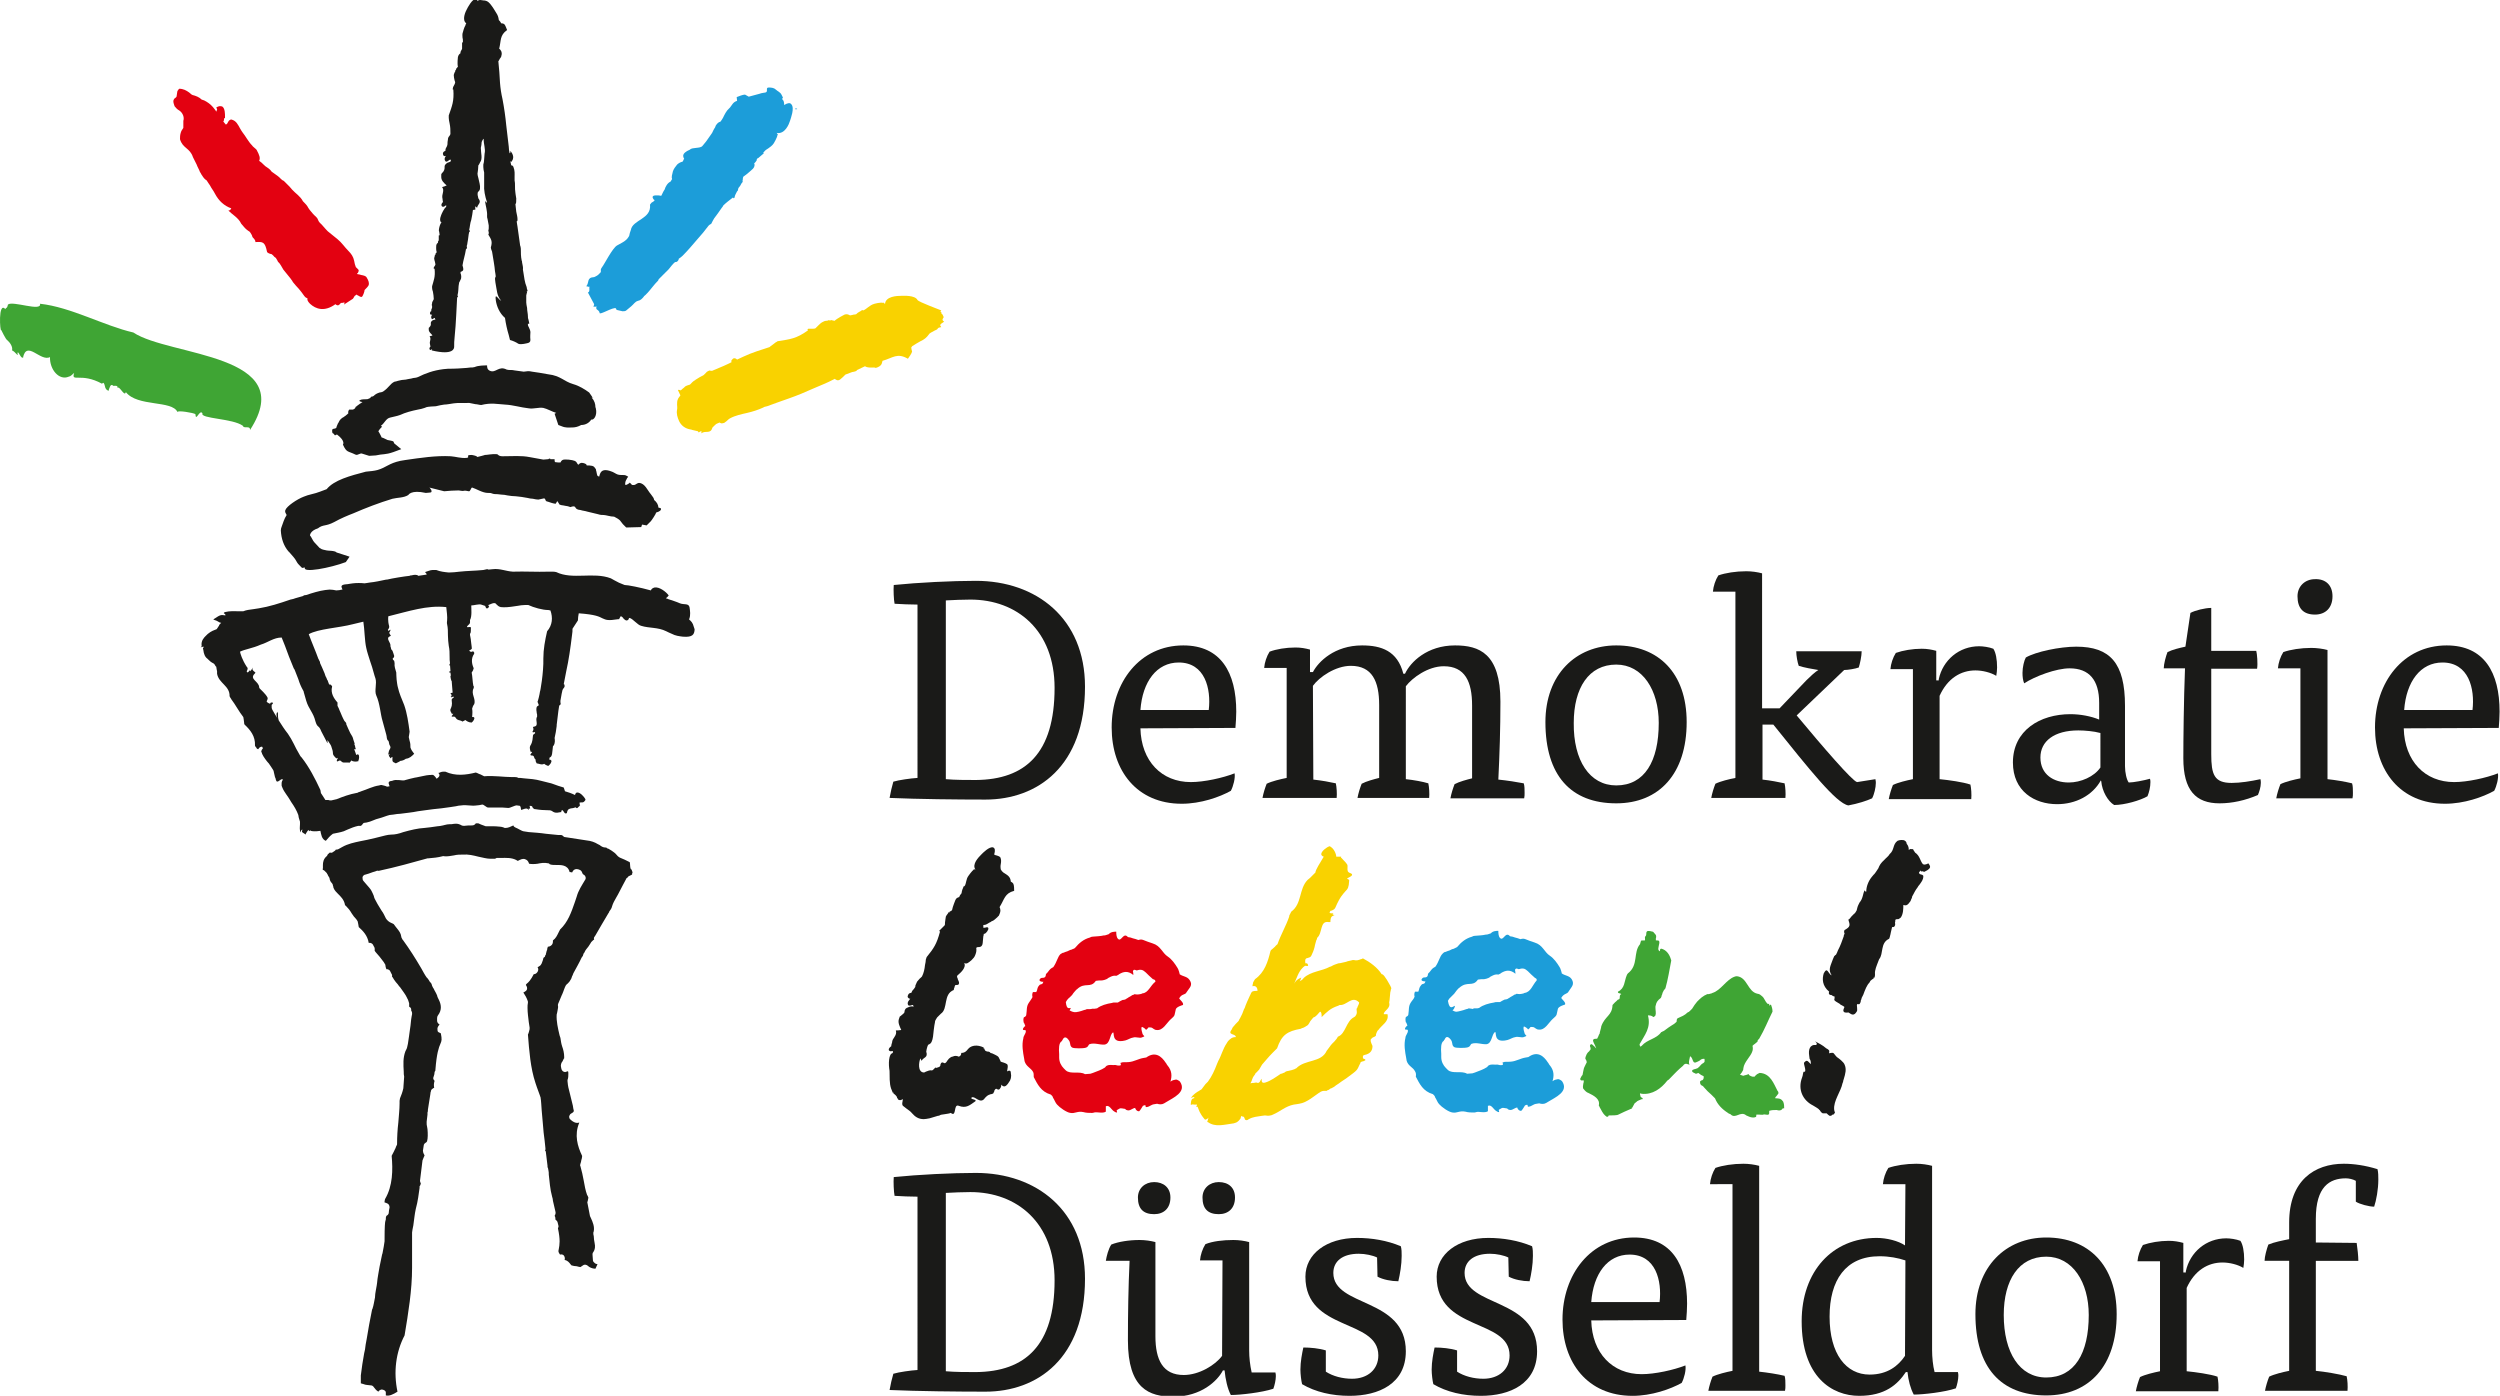 <?xml version="1.0" encoding="UTF-8"?>
<!-- Generator: Adobe Illustrator 24.1.2, SVG Export Plug-In . SVG Version: 6.00 Build 0)  -->
<svg xmlns="http://www.w3.org/2000/svg" xmlns:xlink="http://www.w3.org/1999/xlink" version="1.1" id="Ebene_1" x="0px" y="0px" width="600px" height="335px" viewBox="0 0 600 335" style="enable-background:new 0 0 600 335;" xml:space="preserve">
<style type="text/css">
	.st0{fill:#1A1A18;}
	.st1{fill:#3FA534;}
	.st2{fill:#1C9DD9;}
	.st3{fill:#E30111;}
	.st4{fill:#F9D200;}
</style>
<path class="st0" d="M143,98l-0.1-0.3c0-0.7-0.2-1.5-0.9-2.3c0.2,0,0.2,0,0.4,0c-0.1,0-0.2-0.1-0.3-0.1c0.2,0.1-0.6-0.9-0.7-1.1  c-1.1-0.8-2.4-1.6-3.8-2c-2.4-0.7-2.9-2-6.2-2.4c-0.9-0.2-3-0.5-3.7-0.6c-0.8-0.2-1.3-0.1-2,0c-0.8-0.1-1.6-0.2-2.2-0.3  c-0.3-0.1-0.7-0.1-1-0.1c-0.3,0-0.6,0-0.9-0.1c-1.9-1-2.6,0.9-4,0.3c-0.7-0.3-0.7-0.9-0.7-1.3c-0.7,0-2.1,0-3,0.4  c-0.3,0.1-0.7,0.1-1,0.1c-0.3,0-0.6,0.1-0.9,0.1c-1.3,0.1-2.6,0.2-4.5,0.2c-0.4,0-0.7,0.1-1.1,0.1c-2.4,0.3-4.3,1-6.1,1.9  c-0.3,0.1-0.6,0.2-0.9,0.2s-0.7,0.2-1,0.2C98,91,97.7,91,97.4,91.1c-0.3,0-0.7,0.1-1,0.1c-0.3,0.1-0.6,0.1-0.9,0.2  c-0.3,0.1-0.6,0.2-0.8,0.2c-1.1,0.5-1.3,1.4-2.8,2.4c-0.2,0.1-0.6,0.2-0.8,0.2c-0.6,0.2-1,0.4-1.4,0.8c-0.2,0.2-0.6,0.2-0.6,0.2  c-0.2,0.2-0.2,0.2-0.2,0.3c-0.2,0.1-0.5,0.2-0.7,0.3c-0.7,0.1-1.3-0.1-1.9,0.3c-0.2,0.2,0.2,0.3,0.7,0.4l0,0  c-0.5,0.3-0.9,0.6-1.3,0.9l-0.1,0.1c0,0-0.1,0.1-0.2,0.1L85.2,98c-0.2,0.2-0.3,0.2-0.5,0.3c-0.3,0-0.6,0-0.9,0  c-0.2,0.3-0.3,0.6-0.2,0.9c-0.2,0.2-0.5,0.4-0.7,0.6l-0.3,0.2c-0.2,0.2-0.4,0.2-0.6,0.4c-0.5,0.4-0.6,0.7-0.8,1.1  c-0.2,0.2-0.2,0.5-0.3,0.6c-0.1,0.2-0.1,0.3-0.2,0.6c-0.2,0.2-0.8,0.2-0.9,0.3c-0.2,0.4,0,0.8,0,1c0-0.2,0.4,0.2,0.6,0.5  c0.2-0.1,0.3-0.2,0.5-0.2c2.1,1.6,1.4,2.4,1.4,2.4c0.9,2,1.2,1.5,3,2.4c0.6,0.3,1.1-0.5,1.7-0.2l1.6,0.5l1.6-0.1  c1.7-0.4,2.2-0.1,4.2-0.8l1.9-0.7l-1.7-1.4c-0.2-0.6-0.1-0.5-1.6-0.8c-0.3-0.1-1.1-0.6-1.4-0.6c0,0-0.5-1.1-0.8-1.5  c0.3-0.5,0.6-0.8,0.9-1.1l-0.3-0.2c0.9-0.6,1.2-1.8,2.3-2c0.7-0.2,1.5-0.3,2.3-0.6c1.3-0.6,2.8-1,4.3-1.3c0.6-0.1,1-0.2,1.6-0.4  l0.5-0.2c0.3-0.1,1.9-0.2,2.2-0.2c0.8-0.2,1.3-0.3,2-0.4c0.6,0,1.6-0.2,2.3-0.3c1.5-0.2,2.1,0,3.7-0.1l1.5,0.3c0.4,0,1,0.2,1.4,0.2  c2.4-0.6,3.9-0.2,5.7-0.1c2,0.1,3.8,0.7,5.7,0.9c1.2,0.2,2.4-0.3,3.5-0.1c0.9,0.2,2.1,0.9,3.1,1.2l-0.4,0.2l0.9,2.7l0.8,0.3  c0.9,0.4,1.7,0.3,2.2,0.3c0.1,0,0.2,0,0.2,0c0.9,0,1.5-0.2,2.1-0.5c0.1-0.1,0.2-0.1,0.2-0.1c1,0,1.9-0.5,2.4-1.3  C142.5,100.9,143.4,99.7,143,98z"></path>
<path class="st0" d="M127.3,79.7c0-0.3-0.2-0.8-0.4-1.2c-0.1-0.2-0.2-0.3-0.2-0.5c0-0.1,0-0.2,0-0.3h0.1c0.1,0,0.3,0.1,0.2-0.2  c-0.1-0.4-0.1-0.6-0.2-0.9c-0.1-0.2-0.1-0.5-0.1-0.7c0-0.6-0.2-1.3-0.2-2c-0.1-0.5-0.2-1-0.2-1.3c0-0.2,0-0.7,0-1.1  c0-0.2,0-0.5,0-0.6c0-0.2,0.2-0.7,0.2-0.8l-0.1-0.2h0.2l0,0v-0.2l0,0c-0.1-0.2-0.2-0.6-0.2-0.8c-0.5-1.2-0.6-2.4-0.8-3.6  c0-0.2-0.1-0.4-0.1-0.6c0.1-0.5-0.1-1.1-0.2-1.7c0-0.2,0-0.3-0.1-0.5c-0.2-0.9-0.2-1.9-0.2-2.8c0-0.3-0.1-0.6-0.2-0.9l0,0v-0.1  c-0.2-1.5-0.4-2.9-0.6-4.3c-0.1-0.4-0.1-0.8-0.2-1.3c0,0,0,0,0.1,0c0.1-0.1,0.1-0.2,0.1-0.5c0-0.6-0.2-1.2-0.3-1.8  c-0.1-0.6-0.1-1.2-0.2-1.8l0,0c0.2-0.2,0.2-0.6,0.2-1.4c0-0.2-0.1-0.3-0.1-0.6c0-0.2-0.1-0.4-0.1-0.7c-0.1-0.6-0.1-1.1-0.1-1.7  c0-0.5,0-0.9-0.1-1.3c0-0.3,0-0.6,0-0.9c0-0.7,0.1-1.4-0.3-2.4c-0.1-0.2-0.2-0.2-0.3-0.3c-0.1,0-0.2,0-0.2,0  c-0.1-0.3-0.1-0.6-0.2-0.9l0.1-0.1l0.1,0.2c0,0,0.1-0.1,0.1-0.2c0.2-0.2,0.5-0.7,0.3-1.4c-0.1-0.4-0.3-0.7-0.6-1.1l0,0v0.2v0.2  c0,0-0.1,0.1-0.2,0.2c-0.1-0.6-0.2-1-0.2-1.6c-0.2-1.7-0.4-3.4-0.6-5.1c-0.2-2.1-0.5-4.2-0.9-6.3c-0.3-1.3-0.5-2.6-0.6-3.9  c-0.1-1.7-0.2-3.5-0.4-5.2c0.2-0.2,0.3-0.6,0.5-0.8c0.1-0.2,0.2-0.2,0.2-0.4c0.2-0.6,0.1-0.9,0-1.2c-0.1-0.2-0.3-0.5-0.5-0.6  c0.5-2,0.1-3.2,1.9-4.5c-0.2-0.4-0.4-1.2-0.7-1.4c-0.2-0.2-0.6-0.2-0.7-0.2c-0.2-0.4-0.4-0.6-0.6-0.8c0,0,0,0,0-0.1  c-0.1-0.6-0.2-1-0.6-1.6c-0.4-0.6-0.7-1.2-1.1-1.7c-0.5-0.7-1-1.3-2-1.3c-0.2,0-0.5-0.1-0.7-0.1c-0.2,0-0.5,0-0.6,0.2c0,0,0,0,0,0.1  c-0.2-0.3-0.3-0.5-0.5-0.5c-0.9-0.1-1.9,2-2,2.1c0,0.1-0.1,0.2-0.1,0.2c-0.4,0.7-1.3,2.7-0.2,3.5L111.7,6v0.1  c-0.3,0.4-0.6,1.6-0.6,1.6C110.9,8.2,111,8.6,111,9c0.1,0.3,0.1,0.6,0.1,1c0,0.2-0.1,0.2-0.1,0.2l0,0h-0.1v0.2c0,0.1,0,0.2,0,0.5  c0,0.4,0,0.6,0,0.8c-0.1,0.2-0.1,0.3-0.2,0.4c-0.1,0.2-0.2,0.3-0.2,0.7l0,0c-0.2,0.1-0.5,0.4-0.6,0.9c0,0-0.2,1.6,0,2.3  c-0.1,0.1-0.4,0.5-0.5,0.6l0.1,0.2h-0.2c0,0.3-0.1,0.5-0.2,0.6c-0.1,0.2-0.1,0.3-0.2,0.6c0,0.4,0.1,0.9,0.2,1.3  c0.1,0.2,0.2,0.6,0.1,0.6c0,0.2-0.2,0.5-0.3,0.7c-0.1,0.2-0.2,0.3-0.2,0.6l0,0l-0.1,0.2l0,0l0,0l0.2,0.1l0,0  c0.2,2.8-0.3,3.9-1.1,6.2c0,0.2,0,0.4,0,0.6c0,0.4,0.1,0.8,0.2,1.3c0.2,0.9,0.2,1.7,0.2,2.5c0,0.2-0.2,0.5-0.3,0.6  c-0.2,0.2-0.3,0.5-0.3,0.8c-0.1,0.5-0.1,0.7-0.1,0.9c0,0.2,0,0.3-0.1,0.6c-0.1,0.2-0.1,0.3-0.2,0.4c-0.1,0.2-0.2,0.3-0.2,0.8l0,0  c-0.2,0.1-0.6,0.2-0.6,0.7c0,0.2,0.1,0.4,0.2,0.5c0.2,0.1,0.3,0.1,0.5,0c0,0.1-0.1,0.2-0.1,0.2c-0.2,0.3-0.3,0.7,0,1.1  c0.2,0.2,0.4,0.1,0.8-0.2c0.1-0.1,0.3-0.2,0.4-0.2l0.1,0.1c0,0.2,0,0.2-0.1,0.4c-0.2,0.1-0.6,0.2-0.8,0.3c-0.6,0.5-0.6,0.6-0.6,1.1  c0,0.2,0,0.4-0.1,0.6c0,0.1-0.3,0.6-0.5,0.7c-0.2,0.3-0.2,0.3-0.2,0.4c0,0.2,0,0.4,0,0.6c0,0.8,0.6,1.4,1.3,2  c-0.4,0.2-0.7,0.3-1.1,0.4c0.7,0.9-0.2,1.7,0.1,2.8c0,0.3,0.1,0.6,0.1,0.7v0.1c-0.2,0.2-0.5,0.6-0.3,0.9c0,0.1,0.2,0.3,0.5,0.2  c0.1,0,0.1,0,0.2-0.1c0.2-0.2,0.3-0.2,0.4-0.2c0,0,0,0,0,0.1c0,0.2,0,0.2-0.1,0.3c-0.1,0.1-0.1,0.2-0.2,0.2c-0.3,0.4-0.6,1-0.6,1  s0,0.1-0.1,0.2c-0.2,0.5-0.9,1.8-0.1,2.4h-0.2v0.1c-0.2,0.3-0.4,1-0.4,1.1c-0.1,0.4-0.1,0.7,0,0.9c0,0.2,0.1,0.4,0.1,0.7  c0,0.1,0,0.2-0.1,0.2l0,0h-0.1v0.2c0,0,0,0.2,0,0.3c0,0.2,0,0.5,0,0.6c0,0.2-0.1,0.2-0.1,0.2c-0.1,0.2-0.1,0.2-0.1,0.5l0,0  c-0.2,0.1-0.3,0.2-0.4,0.6c0,0-0.1,1.1,0.1,1.6c0,0.1-0.2,0.3-0.3,0.4l0.1,0.2h-0.2c0,0.2-0.1,0.3-0.1,0.5c0,0.1-0.1,0.2-0.1,0.4  c0,0.2,0.1,0.6,0.2,0.9c0,0.2,0.1,0.4,0.1,0.5c0,0.2-0.1,0.3-0.2,0.5c-0.1,0.1-0.2,0.2-0.2,0.4l0,0v0.2l0,0l0,0h0.2l0,0  c0.2,2-0.2,2.7-0.6,4.2c0,0.2,0,0.3,0,0.4c0,0.3,0.1,0.6,0.2,0.9c0.1,0.6,0.2,1.2,0.2,1.7c0,0.2-0.1,0.3-0.2,0.5  c-0.1,0.2-0.2,0.3-0.2,0.6c-0.1,0.3-0.1,0.5,0,0.6c0,0.2,0,0.2,0,0.4c0,0.2-0.1,0.2-0.1,0.3c-0.1,0.2-0.1,0.2-0.1,0.6l0,0  c-0.1,0-0.3,0.1-0.3,0.5c0,0.2,0.1,0.3,0.2,0.3c0.1,0.1,0.2,0,0.3,0c0,0.1,0,0.1-0.1,0.2c-0.1,0.2-0.2,0.5,0,0.8  c0.1,0.2,0.2,0.1,0.5-0.1c0.1,0,0.2-0.1,0.2-0.1c0.1,0,0.1,0.1,0.1,0.2c0,0,0.1,0.1,0.1,0.2c-0.2,0-0.5,0.1-0.7,0.2  c-0.4,0.3-0.4,0.5-0.4,0.7c0,0.2,0,0.2,0,0.4c0,0.1-0.2,0.4-0.3,0.5c-0.2,0.2-0.2,0.2-0.2,0.2c0,0.2,0,0.2,0,0.4  c0,0.6,0.5,0.9,0.9,1.4c-0.2,0.1-0.5,0.2-0.7,0.2c0.5,0.7-0.1,1.2,0.1,1.9c0,0.2,0.1,0.4,0.1,0.5c0,0,0,0,0,0.1  c-0.2,0.2-0.3,0.4-0.2,0.6c0,0.1,0.1,0.2,0.3,0.2c0,0,0.1,0,0.1-0.1c0.2-0.1,0.2-0.1,0.2-0.1s0,0,0,0.1c0,0.2-0.2,0.2-0.1,0.2  c5.4,1.3,5.4-0.6,5.4-0.9c0-0.7,0-1.5,0.1-2.2c0.2-1.8,0.3-3.7,0.4-5.5c0.1-1.3,0.1-2.6,0.2-3.9c0-0.1,0-0.2,0-0.2  c0.1,0,0.2-0.1,0.2-0.2c0-0.1,0-0.2-0.1-0.3c0.1-0.5,0.2-0.9,0.2-1.3c0-0.6,0.1-1.3,0.2-1.8c0.1-0.2,0.2-0.3,0.3-0.6  c0.2-0.3,0.2-0.6,0.2-0.9c0-0.2-0.1-0.6-0.2-0.8c0-0.1,0.1-0.2,0.1-0.3h0.1c0.2-0.1,0.5-0.2,0.5-0.6c0-0.2-0.1-0.6-0.2-0.9  c0.2-1.3,0.6-2.4,0.8-3.7c0,0,0,0,0-0.1c0.1-0.1,0.1-0.2,0.2-0.2c0.1-0.2,0.1-0.5,0-0.6c0.1-0.3,0.2-0.6,0.2-0.9  c0.2-0.9,0.2-1.7,0.4-2.5c0.1-0.1,0.2-0.2,0.2-0.2c0-0.1-0.1-0.2-0.2-0.3c0.2-0.8,0.2-1.6,0.5-2.4c0.2-0.8,0.3-1.7,0.4-2.4  c0.2,0,0.4-0.1,0.6-0.1c0-0.3-0.1-0.6,0-0.8c0.1,0.2,0.3,0.2,0.4,0.4c0.1-0.9,1.2-1.2,0.3-2.3c0-0.2-0.1-0.3-0.1-0.5  c-0.1-0.3-0.1-0.7,0-1c0.1-0.1,0.2-0.2,0.3-0.3c0.1-0.2,0.2-0.3,0.2-0.6c0.1-0.6-0.2-1.6-0.4-2.5c-0.1-0.4-0.2-0.7-0.2-1  c0.1-0.7,0.2-1.4,0.2-2c0.2-0.2,0.3-0.5,0.4-0.7c0.7-0.9,0.2-2.2,0.2-3.5c0.1-0.5,0.2-0.9,0.2-1.4c0.1-0.2,0.2-0.6,0.5-0.8  c-0.1,1.2,0.5,2.4,0.2,3.6c0,0.5-0.1,0.9-0.1,1.3c0,0.5-0.1,0.9-0.2,1.3c0,0.2,0,0.4,0,0.6c0,0.4,0.1,0.9,0.2,1.3c0,0.4,0,0.8,0,1.1  c0,0.3,0,0.6,0,0.9c0,0.2,0,0.6,0,0.9c-0.1,1.3,0.2,2.8,0.7,4.3c0,0-0.2,0.1-0.5-0.4c0.1,1,0.6,2.5,0.5,3.6c0,0.2,0,0.5,0.1,0.7  c0.1,0.5,0.2,1,0.3,1.6c0,0.2,0,0.4,0,0.6s0,0.4-0.1,0.6c0.1,0.4,0.2,0.7,0,1c0.8,1.3,1,1.7,0.6,3.1c0,0.2,0.1,0.5,0.3,1  c0,0.2,0.1,0.4,0.1,0.6c0.2,1.3,0.5,2.8,0.6,4.1c0,0.2,0.1,0.4,0.1,0.6c0.1,0.6,0.1,0.7,0,0.8c0,0.1-0.1,0.2-0.1,0.4  c0,0.3,0.1,0.6,0.1,0.9c0.4,2,0.3,3.1,1.4,4.4c-0.7-0.3-1.6-2.2-1.3-0.1c0.2,1.4,0.9,3.1,2.2,4.2c0.2,1.4,0.5,2.8,0.9,4.1  c0.1,0.4,0.2,0.8,0.3,1.2c0.7,0.2,1.4,0.5,2,0.9c0.2,0.1,0.5,0.1,0.7,0.1c0.4,0,0.8-0.1,1.3-0.2c0.6-0.1,0.9-0.3,0.9-0.8  C127.2,80.6,127.3,80.3,127.3,79.7z"></path>
<path class="st0" d="M158.6,122c0,0-0.2-0.1-0.6-0.2c0-0.7-0.4-1.3-1-1.8c-0.1-0.5-0.2-0.6-0.8-1.4c-0.8-0.9-1.4-2.6-2.8-2.7  c-0.5,0-0.9,0.5-1.2,0.5c-0.9,0-0.3,0-1.1-0.6c0.2,0.1-0.9,0.7-1,0.6c-0.2-0.6,0.2-1.3,0.3-1.4c0.2-0.7,0.8-0.4-0.2-0.9  c-0.5-0.2-1.3,0-1.9-0.2c-0.6-0.2-1-0.6-1.7-0.8c-2.5-0.9-2.6,0.7-2.8,1.3c-0.2-0.1-0.2-0.1-0.4-0.2c-0.2-0.4-0.2-1-0.4-1.5  c0.1-0.1,0-0.2,0-0.2h-0.1c-0.2-0.4-0.4-0.6-0.8-0.7c-0.4-0.1-0.9-0.1-1.3-0.1c0-0.2-0.1-0.4-0.9-0.6c-0.6-0.1-0.9,0.2-1,0.4h-0.1  c-0.4-0.2-0.2-0.6-0.9-0.9c-0.4-0.2-2.4-0.5-2.9-0.2c-0.3,0.2-0.4,0.4-0.5,0.6c-0.4,0-0.7,0-1.3-0.1c-0.1-0.2-0.1-0.5-0.1-0.7  c-0.3,0-0.7,0-1,0c0-0.2-0.3-0.2-0.5,0c-0.4,0-0.8,0.1-1.2,0.1c-1.2-0.2-2.1-0.4-3.3-0.6c-2.1-0.4-3.9-0.2-6.5-0.2  c-1,0-1.1-0.5-1.3-0.5c-1.3-0.1-2.3,0.2-3.1,0.2c0.8-0.1-1.8,0.5-1.7,0.5c0.3-0.1-0.9-0.6-1.7-0.5c-1.1,0.1,0.2,0.6-0.9,0.7  c-1.3,0.1-2.5-0.3-3.7-0.4c-3.6-0.2-7.4,0.4-10.9,0.9c-0.4,0.1-0.8,0.1-1.2,0.2c-2.8,0.6-3.4,1.6-5.5,2.2c-0.7,0.2-1.7,0.3-2.8,0.4  c-3.8,1-7.6,2-9.4,4.2c-0.2,0.1-0.5,0.2-0.8,0.3c-0.2,0.1-0.6,0.2-0.8,0.3c-1.2,0.5-2.8,0.7-3.9,1.2c-1.6,0.6-4.1,2.3-4.4,3.2  c-0.2,0.5,0.1,0.8,0.3,1.2c-0.6,0.9-0.9,2-1.2,2.8c-0.1,0.2-0.2,0.6-0.2,0.9c0.1,2,0.7,3.7,1.8,5l0.3,0.3c0.6,0.7,1.3,1.4,1.7,2.2  c0.2,0.4,0.5,0.7,0.8,1l0.5,0.5l0.7-0.1c-0.7,1.4,6.1,0.1,9.8-1.3l0.9-1.3l-3.1-1c-0.4-0.5-2.2-0.4-2.4-0.5c-0.7-0.2-1-0.1-1.7-0.6  c-0.2-0.2-1.1-1.2-1.3-1.4c-0.3-0.3-0.7-1.3-1-1.6c0,0,0-1.1,1.9-1.7c1.3-1,1.8-0.4,3.9-1.5c1.6-0.9,3.3-1.6,4.6-2.1  c3-1.3,6.1-2.5,9.4-3.5c1.2-0.3,2.7-0.2,3.8-0.9c0,0,0.6-1.3,4.2-0.5l1.1-0.1c0.7-0.1-0.1-1.2-0.3-1.2l3.6,0.9  c1.3-0.1,2.2-0.2,3.5-0.2l0,0c0.2,0,0.9,0.2,1.2,0.1c0.3-0.1,0.7,0,1.2,0.1c0.4,0.1,0.5-0.8,0.8-0.9c1,0.3,2.5,1.3,3.8,1.3  c0.4,0,0.7,0,0.9,0.1c0.5,0.2,0.9,0.2,1.4,0.2c0.3,0,0.6,0.1,0.9,0.1c0.6,0,1,0.1,1.5,0.2c0.7,0.1,1.3,0.2,2,0.2  c0.9,0.1,1.9,0.2,2.8,0.4c0.4,0.1,0.9,0.2,1.3,0.2c0.5,0.1,0.9,0.2,1.3,0.2l1.4-0.3c0.5,0.2,0.1,0.7,0.9,0.8  c0.6,0.2,1.1,0.4,1.8,0.5c0.2,0,0.3-0.6,0.5-0.6l0.5,0.8c0.3,0.1,0.6,0.2,0.9,0.2l0.5,0.1c0.2,0,0.4,0.1,0.6,0.1l0.6,0.2  c1.4-0.5,1,0.2,1.6,0.5c0.2,0.1,0.5,0.2,0.8,0.2c0.6,0.2,1.1,0.2,1.7,0.4c0.9,0.2,1.7,0.4,2.5,0.6c0.6,0.2,1,0.2,1.4,0.2  c0.3,0,0.6,0.1,1.1,0.2c0.5,0.1,0.9,0.2,1.4,0.2c0.6,0.3,1.1,0.6,1.4,0.9c0.2,0.3,0.5,0.6,0.7,0.9l0.8,0.8l3.6-0.1l0.2-0.6l1.1,0.2  l0.8-0.8c0.1-0.1,0.2-0.2,0.2-0.2c0.2-0.2,1.2-1.7,1.3-2.1C158.3,122.8,158.8,122.4,158.6,122z"></path>
<g>
	<path class="st0" d="M151.1,206.9c-0.8-0.4-1.6-0.8-2.4-1.1c-0.1-0.1-0.2-0.2-0.3-0.2l-0.2-0.2c-0.2-0.2-0.5-0.6-0.8-0.8   c-0.4-0.3-0.8-0.6-1.2-0.8c-0.2-0.1-0.3-0.2-0.5-0.2l-0.2-0.2h-0.2l0,0c-0.5,0-0.9-0.2-1.4-0.6l-0.4-0.2c-0.8-0.5-1.7-0.8-2.7-0.9   c-1.3-0.2-2.6-0.4-3.9-0.6l-1.3-0.2c-0.2,0-0.3-0.1-0.4-0.2s-0.2-0.1-0.2-0.2c-0.2-0.1-0.3-0.1-0.5-0.1c-0.2,0-0.3,0-0.5,0   c-1-0.1-2-0.2-3-0.3c-1.3-0.2-2.8-0.3-4.1-0.4l-1.3-0.2c-0.1,0-0.2-0.1-0.3-0.1l-0.6-0.3c-0.3-0.2-0.6-0.3-1-0.5   c-0.2-0.1-0.4-0.2-0.5-0.5c-0.6,0.3-1.3,0.6-1.8,0.6c-0.1,0-0.2,0-0.3,0l-0.2-0.1c-0.3-0.1-0.6-0.2-0.9-0.2   c-0.7-0.1-1.4-0.1-2.1-0.1h-0.7h-0.4c-0.1,0-0.4,0-0.5-0.1c-0.6-0.2-1.1-0.4-1.5-0.6c-0.1,0-0.2,0-0.3,0c-0.2,0-0.2,0-0.3,0   c-0.2,0.3-0.5,0.5-0.9,0.5c-0.6,0-1.3,0-1.9,0.1c-0.2,0-0.4,0-0.6-0.1c-1-0.6-1.7-0.4-2.4-0.3h-0.4c-0.5,0-0.9,0.1-1.3,0.2   l-0.4,0.1c-0.5,0.1-0.9,0.2-1.3,0.2c-1.2,0.2-2.2,0.3-3.1,0.4c-1.7,0.1-3.3,0.5-5.1,1c-1.1,0.4-2,0.6-2.9,0.6   c-0.5,0-0.9,0.1-1.4,0.2l-2.4,0.6c-1.3,0.3-2.5,0.6-3.7,0.8c-1.4,0.3-2.9,0.6-4.3,1.4l-0.9,0.5l0,0c-0.2,0.1-0.3,0.1-0.5,0.1   c0,0,0,0-0.1,0c-0.1,0.2-0.2,0.3-0.4,0.4l-0.3,0.2c-0.2,0.2-0.5,0.2-0.7,0.1c-0.1,0-0.3,0.3-0.5,0.4c-0.1,0.2-0.2,0.3-0.2,0.4   c-0.9,0.7-1,1.6-1,2.2v0.2c0,0.1,0,0.3,0,0.5s-0.1,0.3,0,0.5c0.2,0,0.3,0.1,0.4,0.2l0.4,0.4c0.1,0.1,0.2,0.2,0.2,0.3   c0.2,0.2,0.2,0.5,0.4,0.7c0.1,0.2,0.2,0.3,0.2,0.4v0.1c0.1,0.4,0.2,0.7,0.6,1.1c0.1,0.2,0.2,0.3,0.2,0.5s0.1,0.2,0.1,0.3   c0,0.2,0,0.2,0.1,0.4c0.2,0.5,0.6,0.9,1,1.3c0.6,0.6,1.5,1.4,1.7,2.7c0,0,0,0.1,0.1,0.1l0.2,0.2c0.5,0.5,0.9,1,1.3,1.7   c0.3,0.5,0.7,1,1.1,1.4l0.2,0.3c0.1,0.1,0.2,0.3,0.2,0.5l0.1,0.5c0,0.2,0.1,0.4,0.1,0.6c1,0.9,2.1,2,2.4,3.8c0.4-0.1,0.8,0.1,1,0.4   l0.2,0.4c0.2,0.2,0.3,0.7,0.2,1c0.1,0.1,0.1,0.2,0.1,0.2l0,0c0,0,0.2,0.3,1.1,1.3c0.4,0.5,0.7,0.9,1,1.3c0.1,0.2,0.2,0.3,0.3,0.5   c0.1,0.1,0.1,0.2,0.1,0.3c0,0.2,0.1,0.6,0.2,0.8c0,0,0,0,0,0.1c0.1,0,0.2,0,0.2,0c0.2,0,0.6,0.2,0.7,0.4l0.3,0.6   c0.1,0.2,0.2,0.3,0.2,0.5c0,0.1,0,0.2,0,0.3c0,0,0,0.1,0.1,0.1c0.2,0.4,0.5,0.8,0.8,1.2c0.3,0.3,0.6,0.7,0.8,1l0.2,0.2   c0.6,0.9,1.3,1.7,1.7,2.6c0,0.1,0.1,0.2,0.1,0.2l0.1,0.2c0.1,0.3,0.2,0.5,0.2,0.6c0.1,0.2,0.1,0.3,0.1,0.4v0.5c0,0.1,0,0.2,0,0.2   c0.2,0.1,0.2,0.2,0.3,0.2c0.2,0.2,0.2,0.5,0.2,0.8c0.2,0.2,0.2,0.5,0.2,0.6v0.2l-0.1,0.5c-0.2,1-0.2,2-0.4,3.1   c-0.2,1.3-0.3,2.4-0.5,3.5l-0.2,0.9c0,0.1-0.1,0.2-0.1,0.3c-0.2,0.3-0.2,0.5-0.3,0.6c-0.6,1.6-0.5,3.1-0.4,4.9c0,0.4,0,0.8,0.1,1.2   l-0.2,2.8c-0.2,0.9-0.5,1.7-0.8,2.4c0,0.2-0.1,0.4-0.1,0.6c0,0.2,0,0.4,0,0.6c0,1.5-0.2,3.1-0.3,4.6c-0.2,1.7-0.3,3.4-0.3,5.1   c0,0.2,0,0.2-0.1,0.4c-0.2,0.3-0.2,0.6-0.4,0.9c-0.2,0.5-0.4,0.8-0.6,1.2c-0.1,0.2-0.1,0.2-0.2,0.4c0.3,3.3,0.3,7.2-1.6,10.4   c0,0.2-0.1,0.3-0.1,0.5c0,0.1,0,0.2,0,0.3c0.2,0,0.6,0.2,0.8,0.3c0.3,0.2,0.4,0.6,0.4,0.9c-0.1,0.5-0.2,0.9-0.2,1.3   c0,0.2-0.2,0.5-0.4,0.6c-0.1,0.1-0.2,0.1-0.2,0.2c-0.1,0.2-0.1,0.4-0.1,0.6c0,0.2,0,0.3-0.1,0.5c-0.1,0.3-0.2,1.4-0.2,4.4v0.3   c0,0,0,0.2,0,0.2l-0.2,1.3c-0.1,0.6-0.2,1.1-0.3,1.6l-0.1,0.3c-0.2,0.9-0.4,2-0.6,2.9c-0.2,1.3-0.5,2.6-0.6,3.9l-0.1,0.7   c-0.1,0.4-0.1,0.7-0.2,1.1c-0.1,0.6-0.2,1.1-0.2,1.7c-0.2,0.9-0.3,1.8-0.6,2.7l-0.1,0.2c-0.2,1.2-0.5,2.4-0.7,3.6   c-0.2,1.2-0.4,2.4-0.6,3.5c-0.2,0.9-0.3,1.7-0.4,2.5l-0.2,0.9c-0.3,1.7-0.6,3.5-0.8,5.3v0.1c0,0.2,0,0.5,0,0.7v1.1l0.7,0.2   c0.4,0.2,1,0.2,1.8,0.3c0.2,0,0.5,0.2,0.6,0.4c0.3,0.4,0.6,0.8,1.1,1.1c0.2-0.3,0.6-0.6,1-0.5c0.4,0.1,0.8,0.3,0.8,0.7v0.4   c0,0.1,0,0.2,0,0.3c0.8,0.2,1.7-0.2,2.8-0.9c-1-4.7-0.4-9.5,1.7-13.5c0.9-5.4,1.8-10.9,1.8-16.2v-2.8c0-2,0-3.9,0-5.7l0.1-0.7   c0.1-0.3,0.1-0.7,0.2-1c0.2-1.3,0.3-2.7,0.6-4c0.5-1.8,0.7-3.6,0.9-5v-0.3c0-0.1,0-0.2,0.1-0.2c0.1-0.2,0.2-0.5,0.2-0.6   c-0.1-0.2-0.2-0.4-0.2-0.6l0.6-4.9c0.1-0.2,0.1-0.3,0.2-0.5c0.1-0.2,0.2-0.5,0.3-0.7c0-0.1-0.1-0.1-0.1-0.2   c-0.1-0.2-0.1-0.2-0.2-0.4c0-0.2-0.1-0.4-0.1-0.5l0.2-1.3c0-0.2,0.2-0.5,0.4-0.6c0.3-0.2,0.3-0.2,0.4-0.4c0.2-0.7,0.2-1.8,0.1-2.9   l-0.1-0.6c-0.1-0.3-0.1-0.6-0.1-1v-0.2l0.2-1.7V267c0.1-0.2,0.1-0.5,0.1-0.7l0.6-3.8c0-0.2,0-0.3,0.1-0.5c0-0.3,0.2-0.6,0.4-0.7   c0.2-0.1,0.2-0.2,0.4-0.2c-0.1-0.6-0.1-1.1,0.1-1.7l0,0c-0.2-0.2-0.4-0.5-0.3-0.8l0.1-0.3c0.1-0.3,0.2-0.6,0.2-1   c0-0.1,0.1-0.2,0.1-0.2c0.1-0.1,0.1-0.2,0.1-0.4c0.3-3.9,0.8-5.3,1.2-6.2c0.3-0.7,0.4-1,0.1-2.5c-0.2-0.1-0.4-0.2-0.6-0.3   c-0.2-0.2-0.2-0.3-0.2-0.5l0,0c-0.1-0.5,0.1-0.9,0.5-1.3l0,0c-0.3-0.2-0.6-0.5-0.6-0.9v-0.7c0-0.2,0.1-0.5,0.2-0.6   c0.9-1.2,0.9-2.4,0.2-3.8c0-0.1-0.2-0.3-0.2-0.4c-0.1-0.2-0.2-0.5-0.2-0.6c-0.2-0.4-0.3-0.7-0.5-1c-0.1-0.2-0.2-0.3-0.3-0.6   c-0.1-0.2-0.2-0.2-0.2-0.3c-0.1-0.2-0.1-0.2-0.2-0.4c-0.1-0.5-0.3-0.8-0.5-0.9l-0.3-0.5c-0.2-0.2-0.3-0.5-0.5-0.6   c-0.5-0.7-0.9-1.5-1.3-2.2c-1.4-2.4-2.8-4.6-4.4-6.8c-0.1-0.1-0.2-0.2-0.2-0.3c-0.1-0.2-0.2-0.3-0.2-0.5c-0.1-0.8-0.5-1.3-0.8-1.7   c-0.5-0.6-0.7-0.9-1-1.3c-0.1-0.1-0.4-0.2-0.6-0.3c-0.5-0.2-1-0.6-1.3-1.1c-0.3-0.6-0.6-1.3-1-1.8c-0.4-0.7-0.9-1.4-1.3-2.2   c-0.3-0.5-0.5-0.9-0.6-1.4c-0.2-0.4-0.3-0.8-0.5-1.1c-0.2-0.5-0.9-1.2-1.4-1.8c-0.2-0.2-0.5-0.6-0.6-0.7c-0.2-0.2-0.2-0.6-0.2-0.9   c0.1-0.3,0.4-0.6,0.7-0.6c0.3-0.1,1.1-0.3,1.8-0.6c0.4-0.1,0.7-0.2,0.9-0.3c0.2,0,0.3-0.1,0.4,0c0.1,0,0.1,0,0.1,0   c4.2-0.9,8.1-2,11.7-3c0.1,0,0.2,0,0.2,0c1.2-0.1,2.3-0.2,3.4-0.5c0.1,0,0.2-0.1,0.3,0c0.9,0.1,1.7-0.1,2.4-0.2   c0.8-0.2,1.5-0.2,2.2-0.2c1.3-0.1,2.5,0.2,3.7,0.5c1,0.2,2,0.5,2.9,0.5h0.5c0.2,0,0.3,0,0.5,0h0.1c0.2-0.1,0.2-0.1,0.4-0.2   c0.2,0,0.4,0,0.6,0h0.5c1.2,0,2.4-0.1,3.6,0.5c0.2,0.1,0.2,0.2,0.4,0.2c0.6-0.3,1.1-0.6,1.7-0.4c0.6,0.2,0.8,0.6,0.9,0.9   c0,0.1,0.1,0.2,0.1,0.2c0.5,0.1,1.3,0.1,2,0l0.5-0.1c0.4-0.1,0.9-0.1,1.4-0.1c0.2,0,0.5,0.1,0.7,0.1c0.2,0,0.2,0.1,0.3,0.2   c0.4,0.2,1,0.2,1.7,0.2c0.9,0,2.7-0.1,3.1,1.7c0.2,0,0.4,0,0.6,0.1c0.1-0.2,0.2-0.4,0.4-0.6c0.4-0.3,0.9-0.3,1.5,0   c0.2,0.1,0.4,0.3,0.5,0.6c0.1,0.2,0.1,0.3,0.2,0.4c0.2,0.1,0.5,0.3,0.6,0.6c0.1,0.2,0.1,0.6-0.1,0.8c-0.7,1.2-1.6,2.5-2,4l-0.4,1.2   c-0.9,2.6-1.7,4.9-3.6,6.7c0,0.1-0.1,0.2-0.1,0.2l0,0c-0.1,0.2-0.2,0.4-0.3,0.6c-0.3,0.6-0.6,1.3-1.3,1.8c0,0.4,0,0.8-0.3,1.1   c-0.3,0.3-0.6,0.4-0.9,0.4c-0.1,0.2-0.2,0.5-0.2,0.8l-0.1,0.2c0,0.2-0.2,0.6-0.2,0.9c-0.1,0.2-0.2,0.2-0.2,0.4s-0.2,0.2-0.3,0.3   c-0.1,0.1-0.2,0.5-0.2,0.6c-0.2,0.5-0.3,1.2-0.9,1.5c-0.2,0.1-0.2,0.2-0.4,0.2c0,0.1,0.1,0.1,0.1,0.2c0.1,0.2,0.2,0.7-0.3,1.2   c-0.2,0.2-0.4,0.3-0.7,0.3l0,0c-0.7,1.4-1.3,2-1.7,2.3c-0.1,0.1-0.2,0.2-0.2,0.3c0.1,0.1,0.1,0.1,0.1,0.2c0.2,0.2,0.2,0.5,0.2,0.7   c0,0.2-0.2,0.5-0.4,0.6c-0.1,0.1-0.3,0.2-0.5,0.3l0,0c0.4,0.6,0.8,1.3,1,1.9c0.1,0.2,0.1,0.3,0.1,0.5c-0.1,0.5-0.1,0.9-0.1,1.3   c0,1.2,0.2,2.4,0.3,3.4l0.2,1.3c0,0.2,0,0.2,0,0.4c-0.1,0.4-0.2,0.9-0.4,1.3c0.3,3.9,0.6,8,1.8,11.6c0.2,0.7,0.5,1.4,0.7,2l0.4,1.1   c0,0.1,0,0.2,0.1,0.2c0.2,1.1,0.2,2.2,0.3,3.3l0.3,3.4c0.1,1.3,0.2,2.5,0.4,3.8l0.2,1.9c0,0.1,0,0.2,0,0.3l-0.1,0.2   c0.1,0.2,0.2,0.2,0.2,0.4l0.4,3.3c0,0.1,0,0.2,0,0.3c0,0.1,0.1,0.2,0.1,0.2l0.1,0.5c0.1,0.4,0.1,0.7,0.1,1.1   c0.2,1.7,0.3,3.5,0.8,5.3c0.1,0.3,0.2,0.7,0.2,1l0.6,2.6c0.1,0.3,0,0.7-0.2,1c0.2,0.3,0.2,0.6,0.2,0.9c0.2,0.2,0.4,0.3,0.5,0.6   l0.2,0.8c0.1,0.2,0,0.5-0.1,0.7c0.6,2.8,0.4,3.9,0.2,5c-0.1,0.5-0.2,0.6,0.3,1.3c0.4-0.1,0.7,0,0.9,0.2c0.3,0.4,0.3,0.8,0.2,1.1   c0.7,0.1,1.1,0.6,1.4,1c0.2,0.2,0.2,0.3,0.3,0.3c0.3,0.1,0.8,0.2,1.2,0.2c0.4,0.1,0.7,0.2,0.9,0.2l0.6-0.4c0.4-0.3,0.9-0.2,1.3,0.2   c0.2,0.2,0.9,0.6,1.7,0.6c0.2-0.4,0.4-0.9,0.5-1.1c-0.2,0-0.5-0.1-0.6-0.2c-0.2-0.2-0.5-0.4-0.5-0.7c0-0.5-0.1-0.9-0.1-1.4   c0-0.2,0-0.4,0.2-0.6c0.4-0.6,0.5-1.3,0.3-2.2c-0.1-0.6-0.2-1-0.2-1.6l-0.1-0.5c0-0.2,0-0.3,0-0.4l0.1-0.3c0.2-1.1-0.2-2.1-0.7-3.2   l-0.1-0.2c0-0.1-0.1-0.2-0.1-0.2c-0.2-1-0.4-2.1-0.6-3.1c0-0.1-0.1-0.3,0-0.4c0.1-0.2,0.1-0.6,0.2-0.9c0-0.1,0-0.2-0.1-0.3   c0-0.2-0.1-0.2-0.2-0.4c-0.4-1.1-0.6-2.3-0.8-3.4c-0.2-1.2-0.5-2.4-0.8-3.5c-0.1-0.2-0.1-0.3,0-0.6s0.2-0.6,0.2-0.8   c0.1-0.4,0.2-0.6,0.2-0.9c0-0.1,0-0.1,0-0.2c-1.1-2.3-1.9-5-0.7-7.9v-0.1c-0.2,0.1-0.3,0.1-0.5,0.1c-0.4,0-1-0.2-1.7-0.9   c-0.2-0.2-0.2-0.5-0.2-0.7c0.1-0.2,0.2-0.5,0.4-0.6c0.3-0.2,0.6-0.3,0.7-0.6c0-0.1,0-0.2,0-0.2c0-0.2-0.1-0.2-0.1-0.4   s-0.1-0.8-0.7-3.1c-0.2-1-0.5-1.8-0.6-2.6c0-0.3-0.1-0.6-0.1-0.9c0-0.1,0-0.2,0-0.3c0.2-0.5,0.2-1,0.2-1.5c0-0.2,0-0.5-0.1-0.6l0,0   c-0.2,0.1-0.5,0.1-0.6,0.2c-0.5,0-0.9-0.3-1-0.9l-0.1-0.6c0-0.3,0.1-0.6,0.2-0.8c0.2-0.2,0.3-0.5,0.5-0.9l0.1-0.1   c0-0.2,0-0.2,0-0.4c0-0.8-0.2-1.7-0.5-2.5c-0.2-0.6-0.3-1.3-0.4-2l-0.2-0.6c-0.4-1.7-0.8-3.4-0.7-5l0.1-0.4c0-0.2,0.1-0.3,0.1-0.5   c0.1-0.6,0.2-0.9,0.1-1.3c0-0.2,0-0.3,0.1-0.5c0.1-0.2,0.2-0.5,0.3-0.7c0.2-0.4,0.3-0.8,0.5-1.2c0-0.1,0.1-0.2,0.1-0.2   c0.2-0.4,0.3-0.8,0.5-1.3l0.2-0.5c0.1-0.2,0.1-0.2,0.2-0.4c0.2-0.2,0.2-0.3,0.4-0.4c0.2-0.2,0.6-0.6,0.7-0.9   c0.2-0.2,0.3-0.6,0.4-0.9c0.2-0.3,0.2-0.5,0.3-0.7c0.7-1.3,1.4-2.5,2-3.8c0.1-0.1,0.2-0.2,0.2-0.3l0.1-0.1c0-0.2,0.1-0.2,0.1-0.4   c0-0.1,0.1-0.2,0.2-0.3l0.1-0.2c0.2-0.5,0.6-0.9,0.9-1.3c0.3-0.4,0.5-0.8,0.7-1.1c0.1-0.1,0.2-0.2,0.3-0.3c0.2-0.2,0.2-0.2,0.4-0.3   c-0.1-0.2-0.1-0.5,0.1-0.7l0.2-0.3c1-1.7,2-3.5,3.1-5.3c0.1-0.2,0.2-0.2,0.2-0.4c0.3-0.4,0.6-0.8,0.7-1.3c0.2-0.7,0.6-1.4,1-2.1   l0.4-0.7c0.4-0.8,0.8-1.5,1.2-2.3l0.8-1.5c0-0.1,0.1-0.2,0.2-0.2c0.1-0.1,0.1-0.1,0.2-0.2c0.1-0.2,0.2-0.2,0.4-0.3l0.4-0.2   c0.1,0,0.1-0.1,0.2-0.1c0-0.2,0-0.3,0.1-0.5c0,0,0,0,0-0.1c-0.1-0.2-0.2-0.4-0.2-0.6C151.1,208.8,151.3,206.9,151.1,206.9z"></path>
</g>
<g>
	<path class="st0" d="M85.8,178.9h-0.2l0,0H85.8z"></path>
	<path class="st0" d="M166.5,150.4c-0.2-0.9-0.7-1.4-1.1-1.7v-0.1c0.4-1,0.2-2,0.1-2.8c-0.2-1.1-1.3-0.6-2.3-1   c-0.9-0.4-1.9-0.7-2.8-1c-0.2-0.1-0.4-0.2-0.6-0.2c0.2-0.2,0.5-0.4,0.6-0.6c0,0,0-0.1,0.1-0.1c0,0,0-0.1-0.1-0.1   c-0.5-0.7-2.1-2-3.3-1.8c-0.3,0.1-0.7,0.2-0.9,0.7c-2.5-0.7-5.5-1.3-6.3-1.3c-1.1-0.4-1.7-0.7-2.4-1.1c-0.3-0.2-0.6-0.3-0.9-0.5   c-4.2-1.6-9.2,0.4-13.1-1.5c-0.3-0.1-0.7-0.1-1-0.1c-0.3,0-0.6,0-0.9,0c-2.8,0.1-5.6-0.1-8.5,0c-1.7-0.1-3.1-0.8-4.8-0.6   c-0.3,0-0.7,0.1-1,0.1c-0.2,0-0.2-0.1-0.4-0.1c-0.3,0.1-0.6,0.1-0.9,0.2c-1.9,0.2-3.9,0.2-5.7,0.4c-0.9,0.1-1.7,0.2-2.5,0.2h-0.1   c-1-0.1-2-0.2-3-0.6c-0.2,0-0.6,0-0.9,0c-0.3,0-0.6,0.1-0.9,0.2c-0.3,0.1-0.6,0.2-0.9,0.3c0.2,0.2,0.4,0.4,0.4,0.6   c-0.6,0.1-1.3,0.2-2,0.3c-0.2-0.1-0.2-0.2-0.4-0.2c-0.4-0.1-0.9,0-1.3,0.1c-0.2,0-0.3,0-0.4,0.1c-1.1,0.1-4.2,0.6-5.4,0.9   c-0.1,0-0.2,0-0.2,0c-1.4,0.3-2.8,0.6-3.9,0.7c-0.4,0.1-0.8,0.1-1.3,0.2c-0.9-0.1-1.9-0.1-2.8,0c-0.5,0.1-0.9,0.1-1.3,0.2   c-2,0.1-1.4,0.7-1.2,1.3c0,0,0,0-0.1,0c-0.4,0.1-0.9,0.2-1.4,0.2c-0.5-0.1-1-0.2-1.6-0.2c-0.3,0-0.7,0.1-1,0.1   c-1.5,0.2-3.1,0.7-4.6,1.2l-0.7,0.1l0.1,0.1c-0.7,0.2-1.4,0.4-2.1,0.6c-0.4,0.2-0.8,0.2-1.1,0.3c-2.6,0.9-5.1,1.7-7.6,2.1   c-0.4,0.1-0.9,0.1-1.3,0.2c-0.8,0.1-1.7,0.2-2.4,0.5c-0.4,0-0.8,0-1.2,0c-1,0-2-0.1-3.2,0.2c-0.3,0.1-0.4,0.3-0.1,0.4   c0.2,0.1,0.2,0.2,0.2,0.4c-1.1-0.2-1.3-0.1-2.5,0.7c-0.2,0.1-0.3,0.2-0.4,0.3c0.1,0,0.2,0.1,0.3,0.1c0.3,0.1,0.6,0.2,0.9,0.4   c0.2,0.2,0.5,0.2,0.7,0.3c-0.3,0.2-0.6,0.6-0.5,0.6c0,0-0.1,0.2-0.2,0.3c-0.1,0.2-0.2,0.3-0.4,0.6l-0.5,0.2   c-0.6,0.2-1.5,0.7-2.2,1.5c-0.3,0.3-1.1,1.1-0.9,2.3c0,0.1,0,0.2-0.2,0.3c-0.2,0.2,0.8-0.3,0.7,0l-0.2,0.3l0.1,0.4   c0.1,0.9,0.4,1.7,1,2.1l0.2,0.2c0.3,0.3,0.6,0.6,1.2,0.9c0.2,0.1,0.3,0.2,0.5,0.6c0.1,0.1,0.1,0.2,0.2,0.2c0.1,0.5,0.1,0.8,0.2,1.1   c0,0.2,0,0.4,0,0.6c0.4,2.3,3.1,2.9,3,5.4c0.1,0.2,0.2,0.3,0.2,0.4c0.1,0.1,0.2,0.2,0.2,0.3c1,1.3,1.8,2.9,2.9,4.3   c0,0.2,0.1,0.4,0.1,0.6c0,0.2,0.1,0.6,0.1,0.8c0,0.2,0,0.2,0.1,0.4c1.4,1.3,2.6,2.8,2.5,5c0,0.2,0.1,0.2,0.2,0.4   c0.1,0.1,0.2,0.2,0.2,0.3c0.1,0.1,0.2,0.2,0.4,0.2c0.2-0.4,0.5-0.6,0.9-0.6c0.1,0.2,0.2,0.3,0.2,0.4c-0.2,0.2-0.3,0.4-0.4,0.7   c0,0.2,0.2,0.4,0.2,0.6c0,0.1,0.1,0.1,0.1,0.2c0.2,0.5,1.1,1.7,1.4,2l0.1,0.1c0.4,0.6,0.7,1,1,1.5c0.1,0.2,0.2,0.3,0.2,0.5   c0.1,0.4,0.2,0.9,0.3,1.3c0.1,0.2,0.2,0.4,0.2,0.6c0.3,1.2,1-0.2,1.6-0.1c0,0,0,0.1,0.1,0.1c-0.4,0.6-0.3,0.9-0.3,1.5   c0.1,0.2,0.1,0.3,0.2,0.5c0.4,1,1.3,2,1.8,2.9c0.1,0.2,0.2,0.3,0.3,0.5c0.7,1,1.3,2,1.7,3.1c0,0.2,0.1,0.4,0.1,0.6   c0.1,0.4,0.2,0.7,0.3,1c0,0.2,0,0.4,0,0.6c0,0.5-0.1,0.9,0,1.5l0.1,0.5l0.2-0.5c0-0.1,0.2-0.2,0.3-0.2c-0.2,0.6-0.2,0.6,0.5,1   l0.2,0.2l0.1-0.2c0.1-0.2,0.2-0.3,0.3-0.5c0.1-0.2,0.2-0.2,0.3-0.4l0.3,0.3l0.1-0.2c0,0,0.2,0,0.2,0.1c0.3,0.1,1,0.2,2.3,0   c0.2,0.9,0.3,2,1.3,2.4c0.5-0.6,1-1.2,1.7-1.7c0.9-0.2,1.7-0.3,2.6-0.6l0.9-0.4c0.9-0.4,1.7-0.7,2.6-0.9l0,0c0.2,0,0.4,0,0.6,0   c0.3-0.1,0.5-0.6,0.7-0.7c0.2,0,0.5-0.1,0.7-0.1c1.1-0.2,2-0.8,3-1c0.8-0.2,1.7-0.6,2.5-0.8l0.9-0.1c0.6-0.1,1.2-0.2,1.7-0.2   c1.4-0.2,2.8-0.3,4.2-0.6c1.2-0.2,2.4-0.3,3.7-0.5c0.6-0.1,1.3-0.1,1.9-0.2c0.7-0.1,1.5-0.2,2.2-0.3c0.4-0.1,0.9-0.1,1.3-0.2   c0.4-0.1,0.9-0.2,1.3-0.2c1.3-0.2,2.4,0.2,3.7,0c0.4,0,0.8-0.1,1.3-0.2c0.4-0.1,1.1,0.8,1.5,0.7c0.2,0,0.4,0,0.6,0   c0.1,0,0.1,0,0.2,0c0.5,0,0.9,0,1.4,0c0.4,0,0.7,0,1.1,0c0.5,0,0.9,0.1,1.4,0.1c0.5,0.1,1.7-0.7,2.2-0.6c0.2,0,0.5,0.1,0.7,0.1   c0.1,0.2,0.2,0.3,0.2,0.6c0,0.1,0.1,0.2,0.1,0.4c0.3-0.1,1.3-0.6,1.6-0.2c0.1,0.1,0.2,0.2,0.2,0.2c0-0.2,0-0.2,0-0.4   c0.6,0.3,0.2-0.3,0.2-0.6c0.2,0,0.3,0,0.6,0.1c0.1,0.2,0.1,0.3,0.2,0.4c0.2,0.2,0.3,0.3,0.6,0.3c2.4,0.4,3.4,0.1,3.9,0.4   c0.6,0.4,0.9,0.6,2.2,0.3h0.1v-0.1c0.1-0.4,0.2-0.4,0.2-0.4c0.1,0,0.3,0.3,0.4,0.4c0.2,0.3,0.3,0.5,0.6,0.4c0.2,0,0.2-0.2,0.2-0.3   c0.2-0.8,0.6-0.8,1-0.9c0.3,0,0.6-0.1,0.9-0.2c0.2-0.2,0.3,0.3,0.6,0.1c0.2-0.2,0.5-0.5,0.6-0.6c0.1,0-0.1,0.3,0,0.3   c0-0.1,0-0.2,0-0.2c0-0.2-0.1-0.4-0.1-0.6c0-0.1,0-0.2,0-0.2c0.6-0.1,0.9,0.2,1.4-0.6v-0.1v-0.1c-0.3-0.6-1.3-1.7-2-1.6   c-0.2,0-0.4,0.2-0.5,0.6c-0.8-0.4-1.7-0.7-2.4-0.9c0-0.1-0.1-0.2-0.1-0.3l-0.2-0.6l-1.3-0.4c-0.5-0.2-0.9-0.3-1.4-0.5   s-0.9-0.2-1.5-0.4c-0.4-0.1-0.8-0.2-1.2-0.3c-1.4-0.4-2.8-0.5-4.1-0.6l-0.9-0.1c-0.2,0-0.3,0-0.5,0c-0.1-0.1-0.2-0.1-0.2-0.1   c-0.2-0.1-0.4-0.1-0.6-0.1c-0.2,0-0.4,0-0.6,0c-2.1,0-4.5-0.4-6.8-0.2c-0.2-0.1-0.4-0.2-0.6-0.3c-0.3-0.2-0.6-0.2-0.9-0.4   c-0.2-0.1-0.3-0.1-0.5-0.2c-2.4,0.6-4.9,0.9-7.3-0.2c-0.2,0-0.3,0-0.5,0c-0.2,0-0.3,0-0.6,0.1c-0.2,0.1-0.4,0.2-0.6,0.2   c0.5,0.5,0.3,0.9-0.4,1.4c-0.2-0.3-0.4-0.6-0.8-0.9c-0.2-0.1-0.6,0-0.8,0c-0.1,0-0.2,0-0.2,0c-0.6,0-2.5,0.5-3.2,0.6h-0.1   c-0.9,0.2-1.7,0.4-2.4,0.6c-0.2,0.1-0.5,0.1-0.7,0.1c-0.6-0.1-1.1-0.1-1.7-0.1c-0.2,0-0.6,0.1-0.8,0.2c-1.3,0.1-0.7,0.8-0.6,1.3   c-0.2,0-0.3,0.1-0.6,0.1c-0.4-0.2-0.9-0.3-1.3-0.4c-0.2,0-0.4,0-0.6,0.1c-1.5,0.2-3,1-4.3,1.4c-0.2,0.1-0.5,0.2-0.6,0.2   c-0.2,0.1-0.3,0.2-0.5,0.2c-1.7,0.3-3.3,0.9-4.8,1.5c-0.5,0.1-0.9,0.2-1.3,0.3c-0.2,0-0.5,0-0.7-0.1c-0.2,0-0.5,0-0.7,0   c-0.3-0.5-0.6-0.9-0.9-1.4c-0.1-0.2-0.2-0.2-0.2-0.4c0-0.2-0.1-0.4-0.1-0.6c-1.3-2.8-2.7-5.5-4.5-7.8c-0.2-0.2-0.3-0.3-0.4-0.5   c-0.3-0.6-0.6-1-0.9-1.6c-0.2-0.4-0.4-0.8-0.6-1.2c-0.4-0.8-0.9-1.7-1.4-2.4c-0.8-1-1.5-2.1-2.2-3.2c-0.2-0.6-0.2-1.2-0.2-1.8   c-0.1-0.1-0.2-0.2-0.2-0.3c0,0.2,0,0.2-0.1,0.4c-0.1,0.4,0,0.8,0.2,1.2c-0.4-0.6-0.8-1.3-1.2-2c-0.1-0.2-0.2-0.4-0.2-0.6   c0-0.2,0-0.3,0-0.6c-0.1,0,0.9-0.7-0.2-0.6c-0.1,0.2-0.2,0.3-0.2,0.3c-0.3-0.1-0.4-0.2-0.6-0.3c-0.1-0.1-0.1-0.2-0.2-0.2   c0-0.1,0-0.2,0.1-0.3c0.1-0.2,0.2-0.5,0.1-0.7c-0.2-0.4-0.6-0.9-1-1.3c-0.1-0.1-0.2-0.2-0.2-0.2c-0.2-0.2-0.4-0.4-0.6-0.6   c-0.1-0.1-0.2-0.2-0.2-0.4c-0.1-1.4-2.4-1.9-1.1-3.2c0.1-0.1,0.2-0.2,0.2-0.3c-0.2-0.2-0.8-0.5-0.7-0.9l0.1-0.3l-0.6,0.9   c-0.1-0.8-0.6,0.9-0.9,0c0.1-0.2,0.2-0.3,0.2-0.5c0.1-0.2,0-0.4-0.2-0.6c-1.1-1.7-1.5-3.1-1.6-3.6c1.2-0.6,3-0.8,5-1.7   c1.7-0.5,3.1-1.7,5-1.7c0.2,0.4,0.6,1.6,0.8,2c0.6,1.7,1.3,3.5,2.1,5.4l0.2,0.3c0.3,0.8,0.6,1.5,0.9,2.3c0.3,1,0.7,1.9,1.1,2.6   c0.1,0.2,0.2,0.3,0.2,0.5l0.6,2.1c0.6,2,1.7,2.8,2.2,4.9c0.5,1.7,0.8,0.8,1.4,2.4l1.3,2.5c0.3,0.8,0.2,0,0.2-0.4l0,0l0.7,1.1   c0.1,0.1,0.1,0.2,0.2,0.4c0.3,0.8,0.4,1.3,0.4,1.6c0,0.4,0.1,0.6,0.7,1.2l0.1,0.1h0.1c0.2-0.2,0.2-0.1,0.2-0.1c0.1,0,0,0.3-0.1,0.4   c-0.1,0.2-0.1,0.4,0,0.4c0.1,0.1,0.2,0,0.2,0c0.5-0.3,0.6-0.2,0.9,0.1c0.2,0.1,0.2,0.2,0.5,0.2c0.2,0,0.5,0,0.7,0   c0.2,0,0.4,0,0.5,0l0.1,0.1l0.1-0.1c0.1-0.1,0.2-0.2,0.3-0.3l0.1-0.2c0.2,0.2,1,0.4,1.6,0.2H86v-0.1c0.2-0.4,0.3-1.3,0-1.5   c-0.1-0.1-0.2-0.1-0.5,0.1c-0.2-0.5-0.3-1-0.5-1.4h0.4c-0.1-0.3-0.2-0.6-0.2-0.8c-0.6-1.3,0.3,0.4-0.2-0.9l-0.2-0.6   c-0.1-0.6-0.4-1-0.7-1.5l-0.1-0.2c-0.3-0.6-0.6-1.3-0.9-2c0-0.1,0-0.2,0-0.2c0-0.1-0.1-0.2-0.2-0.3c-0.1-0.1-0.1-0.2-0.2-0.2   c-0.2-0.3-0.4-0.8-0.6-1.2c-0.2-0.6-0.6-1.3-0.8-1.9l-0.3-0.6l0,0c0-0.2,0-0.4,0-0.6c0-0.1,0-0.2,0-0.2c-0.9-1-1.7-2.3-1.3-3.8   c0-0.1,0-0.2-0.1-0.2c0-0.1-0.1-0.2-0.2-0.2c-0.1-0.1-0.2-0.2-0.2-0.2c-0.1,0.1-0.2,0.1-0.2,0.2c0,0,0,0,0-0.1   c-0.1-0.2-0.2-0.6-0.3-0.8c0-0.1,0-0.2-0.1-0.2c0-0.1-0.1-0.1-0.1-0.2s-0.1-0.2-0.2-0.5c-0.2-0.3-0.3-0.7-0.4-1   c-0.2-0.5-0.4-0.9-0.6-1.4c-0.2-0.4-0.3-0.7-0.5-1.1c0-0.1,0-0.1,0-0.2c-0.1-0.2-0.1-0.3-0.2-0.4c-0.1-0.2-0.1-0.3-0.2-0.4   c-0.6-1.7-1.7-4.2-2.3-5.9c2.3-1.3,7.2-1.5,10.6-2.4l2.5-0.6c0.3,1.8,0.3,4.6,0.7,6.3c0.2,1,0.6,2.1,0.9,3.1l0.5,1.5   c0.2,0.7,0.4,1.4,0.6,2.1l0.2,0.6c0.4,1.2-0.3,3,0.2,4.1c0.9,2,1,4.5,1.5,6.1l0.3,1.1c0.2,0.7,0.4,1.5,0.6,2.2   c0.2,0.6,0,1.1,0.5,1.5c0.2,0.2,0.1,0.8,0.4,1.2c0,0.1,0.1,0.2,0.1,0.2c0,0.1,0,0.2,0,0.3c-0.1,0.2-0.1,0.2-0.2,0.4   c-0.2,0.3-0.2,0.6-0.3,1l-0.1,0.3l0.2-0.2c0.1-0.1,0.2-0.1,0.2,0c-0.3,0.3-0.2,0.4,0.1,0.8l0.1,0.2l0.1-0.1   c0.1-0.1,0.2-0.2,0.3-0.2c0,0,0.1,0,0.1-0.1c0,0.6-0.2,1.2,0.4,1.4l0.4,0.2l0.4-0.2c0.2-0.1,0.2-0.1,0.4-0.2   c0.1-0.1,0.2-0.1,0.3-0.2c0.4,0,0.9-0.2,1.3-0.5c0.9-0.1,1.4-0.6,2-1.2c-0.4-0.5-0.7-0.9-0.9-1.5c0-0.6,0-1-0.2-1.6l-0.2-0.9   c0.1-0.4,0.1-0.8,0.2-1.3c-0.3-2.2-0.6-4.4-1.3-6.4c-0.6-1.5-1.2-2.8-1.5-4.2l-0.1-0.4c0-0.2-0.1-0.4-0.1-0.6   c-0.2-1.1-0.2-2.9-0.2-2.6c-0.2-0.7-0.5-1.5-0.4-2.2c0-0.2-0.1-0.6-0.1-0.6c-0.5-0.4-0.4-0.6-0.2-0.7c0.1-0.1,0.2-0.2,0.2-0.5   c-0.1-0.3-0.2-0.7-0.4-1.2c-0.1-0.1-0.1-0.2-0.2-0.2c-0.1-0.2-0.2-0.4-0.2-0.6c0-0.1-0.1-0.2-0.1-0.3c0.2-0.9-1.3-1.9-0.1-2.4   c0.1-0.1,0.2-0.1,0.2-0.2c-0.2-0.2-0.5-0.6-0.3-0.8l0.1-0.2l0.1-0.2c0.1-0.6-0.6,0.6-0.6-0.2c0.1-0.1,0.2-0.2,0.2-0.3   c0.1-0.1,0.1-0.2,0.1-0.5c-0.4-1.4-0.2-2.4-0.2-2.4c4.9-1.2,9.3-2.7,13.9-2.2c0.1,0.9,0.3,2.4,0.2,3.2c0,0.2-0.1,0.6,0,0.9   c0.2,0.9,0.2,1.7,0.2,2.7c0,0.9,0.1,1.7,0.2,2.5c0.2,0.9,0.2,1.7,0.2,2.6c0,0.6,0,1,0.1,1.6c-0.1,0.2-0.1,0.3-0.2,0.4   c0,0.1,0,0.2,0,0.2c0.1-0.1,0.1-0.2,0.2-0.2l0,0l0.1,1.3c0,0.1,0,0.2,0,0.2c-0.1,0-0.7,0.2-0.1,0.3h0.1c0,0.2,0.1,0.5,0.1,0.7   c-0.1,0.1-0.1,0.2-0.1,0.2c0,0.3,0.1,0.6,0.2,1c0,0,0,0.1,0.1,0.1c0.1,0.9,0.1,1.7,0.2,2.5c0,0.1,0,0.2,0.1,0.2   c-0.1,0.1-0.2,0.2-0.4,0.2c-0.1,0-0.2,0.1-0.2,0.1c0.2,0.2,0.4,0.5,0.2,0.7l-0.2,0.2l0.2-0.1c-0.2,0.5,0.7-0.4,0.6,0.2   c-0.1,0.1-0.2,0.1-0.3,0.2c-0.1,0.1-0.2,0.2-0.2,0.4c0.2,1.3-0.1,1.7-0.2,2c-0.2,0.3-0.2,0.6,0.2,1.2v0.1h0.1c0.2,0,0.3,0,0.3,0   s-0.2,0.2-0.2,0.3c-0.2,0.2-0.2,0.2-0.2,0.3s0.2,0.1,0.2,0.1c0.6-0.1,0.6,0.1,0.8,0.3c0.1,0.2,0.2,0.3,0.4,0.4s0.5,0.2,0.6,0.2   c0.2,0.1,0.4,0.1,0.5,0.2v0.1l0.2-0.1c0.1,0,0.2-0.1,0.4-0.2l0.2-0.1c0.2,0.2,0.8,0.6,1.4,0.6h0.1l0,0c0.3-0.2,0.8-0.9,0.6-1.2   c-0.1-0.1-0.2-0.2-0.5-0.1c0.1-0.8,0.1-1.7,0-2c0.1-0.4,0.2-0.6,0.3-0.8c0.1-0.1,0.1-0.2,0.2-0.3c0.5-1.3-0.9-2.5-0.1-3.9   c0-0.1,0-0.2,0-0.3s0-0.2-0.1-0.2c-0.2-1-0.2-2.2-0.4-3.2c0.1-0.1,0.1-0.2,0.2-0.3c0.1-0.2,0.2-0.3,0.2-0.5c0-0.1,0.1-0.2,0.1-0.2   c-0.5-1.1-0.7-2.4,0.1-3.5c0-0.1,0-0.2,0-0.2c0-0.1,0-0.2-0.1-0.2c0-0.1-0.1-0.2-0.2-0.2c-0.3,0.2-0.7,0.2-0.9-0.2   c0.2-0.1,0.5-0.2,0.6-0.4c0.1-0.1,0-0.2,0-0.4c0-0.1,0-0.1,0-0.1c0-0.3-0.2-1.2-0.2-1.6v-0.1c-0.1-0.4-0.1-0.8-0.2-1.1   c0-0.1,0-0.2,0-0.3c0.2-0.2,0.2-0.6,0.2-0.8c0-0.2,0-0.2,0-0.4c0.2-0.7-0.6-0.3-0.9-0.4c0-0.1,0-0.2,0-0.2c0.2-0.2,0.4-0.4,0.6-0.6   c0-0.1,0.1-0.2,0.1-0.3c0-0.2,0-0.4,0-0.6c0.5-0.9,0.3-2.6,0.3-3.5c0.6,0,1.9-0.4,2.4-0.2c0.3,0.1,0.6,0.2,0.9,0.3   c0.1-0.1,0.2,1.3,1,0.2c-0.2-0.2-0.2-0.4-0.2-0.4c1.5-0.7,1.7-0.5,2-0.1c0.2,0.2,0.5,0.5,1,0.6c0.9,0.1,2.1,0,3.3-0.2   c0.2,0,0.5-0.1,0.7-0.1c0.6-0.1,1.1-0.2,1.7-0.2c0.3,0,0.6,0,0.9,0c1.3,0.6,3.4,1.2,4.8,1.2l0.5,0.1c0.6,1.7,0.5,3.5-0.8,5   c-0.5,2.2-0.9,4.3-0.9,6.5c0.1,3.4-0.8,8.3-0.8,7.9c-0.1,0.8-0.5,2.4-0.6,2.5l0.1,0.3c0.3,0.6,0.2,0.6,0,0.7s-0.3,0.2-0.3,0.3   c-0.1,0.3-0.1,0.8,0,1.2c0,0.1,0,0.2,0,0.2c0.1,0.2,0.1,0.4,0.1,0.6c0,0.1,0,0.2,0,0.3c-0.6,0.9,0.6,2.2-0.8,2.4   c-0.1,0-0.2,0.1-0.2,0.1c0.1,0.2,0.2,0.6,0,0.9l-0.2,0.2h0.2c-0.3,0.5,0.7-0.3,0.5,0.4c-0.1,0.1-0.2,0.1-0.3,0.2   c-0.1,0.1-0.2,0.2-0.2,0.4c-0.1,1.5-0.4,2-0.6,2.3c-0.2,0.4-0.2,0.6,0,1.4v0.1h0.1c0.2,0,0.3,0.1,0.3,0.1c0,0.1-0.2,0.2-0.2,0.3   c-0.2,0.2-0.2,0.2-0.2,0.4c0.1,0.1,0.2,0.1,0.2,0.1c0.6,0,0.6,0.2,0.7,0.5c0.1,0.2,0.1,0.3,0.3,0.5c0,0,0,0,0.1,0   c-0.1,0.2-0.1,0.3,0,0.5l0.2,0.4l0.5,0.1c0.6,0.2,1,0.2,1.3,0c0.2,0.2,0.6,0.4,0.9,0.5h0.1l0,0c0.3-0.2,0.9-0.9,0.7-1.3   c-0.1-0.1-0.2-0.2-0.5-0.2c0-0.2,0.1-0.3,0.1-0.5l0,0c0.7-0.2,0.6-1.2,0.8-2.7c0.1-0.1,0.1-0.2,0.2-0.2c0.3-0.6,0.3-1.2,0.2-1.8   c0.2-0.9,0.4-1.9,0.5-2.9V174l0,0l0,0c0.2-1.3,0.3-2.9,0.6-4.6c0.1-0.1,0.1-0.2,0.2-0.2c0.1-0.1,0.1-0.2,0.2-0.2   c-0.1-0.2-0.1-0.6-0.1-0.8c0.1-0.6,0.2-1.1,0.3-1.7c0.1-0.3,0.1-0.6,0.2-0.9c0.1-0.2,0.2-0.4,0.4-0.6c0-0.1,0.1-0.2,0.1-0.2   c0-0.1,0-0.2,0-0.3c0-0.1-0.1-0.2-0.1-0.3c0,0,0,0-0.1,0c0.2-1,0.4-2.1,0.6-3.1c0.6-2.7,1-5.5,1.4-8.8c0.1-0.5,0.1-0.9,0.1-1.4   l1.3-2c0-0.6,0.1-1.1,0.2-1.7h0.1c4,0.3,4.8,0.8,5.6,1.2c0.9,0.4,1.3,0.6,3.8,0.2c0.1,0,0.2,0,0.2,0c0-0.1,0-0.1,0.1-0.2   c0.2-0.5,0.3-0.5,0.3-0.5c0.2,0,0.6,0.4,0.6,0.5c0.3,0.3,0.6,0.6,0.9,0.5c0.3-0.1,0.4-0.3,0.4-0.4s0.1-0.2,0.2-0.2   c0.8,0.2,1.9,1.7,2.8,1.9c1.9,0.6,4,0.3,6,1.3c0.4,0.2,0.8,0.4,1.3,0.6c0.9,0.5,1.9,0.6,2.7,0.7c2.4,0.2,2.7-0.6,2.8-1.6v-0.2   L166.5,150.4z"></path>
</g>
<path class="st1" d="M59.3,100.8C59.3,100.8,59.3,100.9,59.3,100.8C59.2,100.9,59.3,100.9,59.3,100.8z"></path>
<path class="st1" d="M57.5,99.9c0,0.2-0.1,0.3-0.1,0.4C57.5,100.1,57.5,99.9,57.5,99.9z"></path>
<g>
	<path class="st2" d="M153.5,53.2C153.5,53.2,153.5,53.2,153.5,53.2L153.5,53.2z"></path>
	<path class="st2" d="M166.2,37L166.2,37c-0.2-0.2-0.2-0.2-0.3-0.3L166.2,37z"></path>
	<path class="st2" d="M169.1,35.1C169.2,35.2,169.2,35.2,169.1,35.1C169.1,35.1,169,35,169.1,35.1z"></path>
	<path class="st2" d="M162.6,43.9L162.6,43.9C162.7,44,162.6,44,162.6,43.9z"></path>
	<path class="st2" d="M150.1,58.1"></path>
	<path class="st2" d="M142.1,66.1L142.1,66.1C142.1,66,142.1,66,142.1,66.1z"></path>
	<path class="st2" d="M173.3,52.8L173.3,52.8C173.3,52.9,173.3,52.8,173.3,52.8z"></path>
	<path class="st2" d="M165.9,36.7l-0.2-0.2C165.8,36.6,165.8,36.6,165.9,36.7z"></path>
	<path class="st2" d="M171.2,32.9c0.1,0.1,0.2,0.2,0.3,0.2l0,0L171.2,32.9z"></path>
	<path class="st2" d="M186,24l-0.2-0.1l0.2,0.2C186,24.1,186,24,186,24z"></path>
	<path class="st2" d="M175.3,30.6L175.3,30.6c-0.2-0.1-0.4,0-0.5,0.2l0.5,0.3V30.6z"></path>
	<path class="st2" d="M190.8,28.2L190.8,28.2C191.2,28.5,191.1,28.4,190.8,28.2z"></path>
	<polygon class="st2" points="177.5,29.4 177.5,29.4 177.1,29.1  "></polygon>
	<path class="st2" d="M180.2,24.9c-0.2,0.2-0.2,0.2,0,0.2C180.2,25.1,180.3,25,180.2,24.9z"></path>
	<path class="st2" d="M191.3,26.2c0.1-0.1-0.2-0.2-0.4-0.2c0,0.2-0.1,0.2-0.1,0.2C191,26.2,191.2,26.2,191.3,26.2z"></path>
	<path class="st2" d="M186.7,23.8l-0.2-0.2C186.4,23.8,186.5,23.8,186.7,23.8z"></path>
</g>
<g>
	<path class="st0" d="M220.2,145.1c-1.7,0-3.9-0.1-5.5-0.2c-0.2-0.9-0.3-3.4-0.2-4.5c5.9-0.6,14-1,19.7-1c14.5,0,26.2,9,26.2,25.4   c0,19.1-11.4,27.1-23.9,27.1c-6.7,0-16.1-0.1-23-0.4c0.2-1.2,0.6-2.9,0.9-3.9c1.3-0.4,4.2-0.8,5.8-0.9L220.2,145.1L220.2,145.1z    M227,187c2.2,0.2,5,0.2,7.2,0.2c11.9-0.1,18.9-6.4,18.9-22.1c0-13.8-9-21.2-20.2-21.2c-1.4,0-4.5,0.1-5.9,0.2V187z"></path>
	<path class="st0" d="M273.7,174.8c0.2,7.9,5.1,12.9,12.1,12.9c3.2,0,7.7-1,10.5-2.1c0.2,1.1-0.3,3.1-0.9,4.2   c-2.7,1.5-7.2,3.1-11.8,3.1c-10.7,0-16.8-7.9-16.8-18.3c0-10.9,6.8-19.7,17.2-19.7c9,0,12.7,6.5,12.7,15.9c0,1.3-0.1,2.6-0.2,3.9   L273.7,174.8L273.7,174.8z M290.1,170.4c0.6-5.1-0.9-11.4-7.2-11.4c-5.3,0-8.7,4.6-9.2,11.4H290.1z"></path>
	<path class="st0" d="M315.2,187.1c1.9,0.2,4.1,0.6,5.4,0.9c0.2,0.9,0.3,2.5,0.2,3.5H303c0.2-1.1,0.6-2.4,1-3.4   c1.2-0.6,3.3-1.1,4.8-1.4v-26.4h-5.4c0.1-1.3,0.6-2.8,1.3-3.9c1.6-0.6,3.9-1,6.2-1c1.3,0,2.4,0.2,3.5,0.5v5.4h0.7   c1.3-2.5,5.2-6.4,11.8-6.4c4.6,0,8.5,1.3,9.9,6.8h0.4c1.3-2.8,5.3-6.8,12-6.8c5.8,0,10.9,1.9,10.9,13.5c0,6.4-0.2,12.6-0.5,18.7   c2,0.2,4.6,0.6,6.1,0.9c0.2,0.6,0.2,1.5,0.2,2.3c0,0.5,0,0.8-0.1,1.3h-17.7c0.2-1.1,0.6-2.4,1-3.4c1.1-0.6,3-1.1,4.2-1.4v-17.5   c0-5.7-1.7-9.4-6.8-9.4c-3.8,0-7.6,2.8-9.1,4.8V187c1.9,0.2,4.1,0.6,5.4,1c0.2,0.9,0.3,2.5,0.2,3.5h-17.2c0.2-1.1,0.6-2.4,1-3.4   c1.1-0.6,3-1.1,4.2-1.4v-17.5c0-5.7-1.7-9.4-6.8-9.4c-3.7,0-7.6,2.7-9.1,4.8L315.2,187.1L315.2,187.1z"></path>
	<path class="st0" d="M404.8,173.3c0,12.4-6.6,19.5-16.9,19.5c-10.9,0-17-6.7-17-19.5c0-11.4,7.3-18.4,17-18.4   C398,154.9,404.8,161.5,404.8,173.3z M387.9,188.5c6.8,0,10.2-5.8,10.2-15c0-7.9-3.9-14-10.2-14c-6.6,0-10.2,5.6-10.2,14   C377.6,182.5,381.5,188.5,387.9,188.5z"></path>
	<path class="st0" d="M423,187.1c1.9,0.2,3.9,0.6,5.3,0.9c0.2,0.9,0.3,2.5,0.2,3.5h-17.8c0.2-1.1,0.6-2.4,1-3.4   c1.2-0.6,3.3-1.1,4.8-1.4V142h-5.4c0.1-1.3,0.6-2.8,1.3-3.9c1.7-0.6,4.2-1,6.7-1c1.3,0,2.7,0.2,3.8,0.5V170h4.2l6.5-6.8   c0.7-0.7,2.1-2,2.8-2.4c-1.3-0.2-3.5-0.6-4.7-1c-0.3-0.8-0.6-2.4-0.6-3.5h15.7c0,1.1-0.4,3-0.7,3.9c-0.8,0.3-2.6,0.6-3.5,0.6   l-11.4,10.9c6.4,7.7,13.4,15.8,14.5,16l4.4-0.7c0.1,0.5,0.1,0.7,0.1,0.9c0,1.1-0.4,2.8-0.9,3.7c-1.3,0.6-3.5,1.3-5.7,1.7   c-2.9-0.5-9.4-8.7-18-19.4H423V187.1z"></path>
	<path class="st0" d="M465.3,163c1-4.6,4.9-7.9,9.7-7.9c0.9,0,2.4,0.2,3.4,0.6c0.6,0.9,0.9,2.6,0.9,4.5c0,0.7-0.1,1.4-0.2,2   c-1.3-0.8-3.3-1.3-5-1.3c-3.5,0-6.7,1.9-8.6,6.1v20c2.1,0.2,5.7,0.7,7.4,1.3c0.2,0.9,0.3,2.4,0.2,3.5h-19.8c0.2-1.1,0.6-2.4,1-3.4   c1.2-0.6,3.3-1.1,4.8-1.4v-26.4h-5.4c0.1-1.3,0.6-2.8,1.3-3.9c1.7-0.6,4-1,6.2-1c1.3,0,2.4,0.2,3.5,0.5v7.1h0.6V163z"></path>
	<path class="st0" d="M504.2,187.3c-2,3.6-6,5.7-10.5,5.7c-5.4,0-10.6-3.1-10.6-10c0-7.7,6.5-11.6,13.8-11.6c2.4,0,5,0.5,6.9,1.3v-4   c0-5.5-2.4-8.3-7.1-8.3c-3.2,0-8.3,1.9-10.9,3.6c-0.3-0.7-0.4-1.6-0.4-2.5c0-1.4,0.4-3,0.8-3.7c2.4-1.4,8.2-2.6,12.1-2.6   c8.1,0,11.7,3.9,11.7,14.2v14.5c0,1.5,0.4,3.3,0.9,3.9c1.1,0,3.7-0.5,5.1-0.9c0.1,0.3,0.1,0.6,0.1,0.8c0,1.2-0.3,2.4-0.7,3.4   c-1.7,1-5.5,2.1-8,2.1c-1.5-0.9-2.9-3.3-3.1-5.7L504.2,187.3L504.2,187.3z M504,175.9c-1.4-0.4-3.7-0.6-5.2-0.6   c-5.8,0-9.1,2.6-9.1,6.5c0,4.1,3.2,6,6.8,6c2.9,0,6.1-1.4,7.6-3.6V175.9z"></path>
	<path class="st0" d="M525.7,147.1c1.1-0.6,3.5-1.2,5-1.2v10.3h10.8c0.2,0.7,0.4,3.1,0.2,4.3h-11v20.5c0,4.9,0.7,6.9,4.9,6.9   c2.1,0,4.6-0.4,6.9-0.9c0.1,0.3,0.1,0.8,0.1,0.9c0,1-0.4,2.2-0.7,2.9c-3,1.3-6.2,2-9.2,2c-5.7,0-8.7-3.1-8.7-10.8   c0-4.4,0.1-14,0.4-21.6h-5.1c0-1,0.5-2.9,0.9-3.9c1.2-0.6,2.9-1,4.3-1.3L525.7,147.1z"></path>
	<path class="st0" d="M546.7,160.4c0.1-1.3,0.6-2.8,1.3-3.9c1.7-0.6,4.2-1,6.7-1c1.3,0,2.8,0.2,3.9,0.5V187c1.9,0.2,4.3,0.6,5.9,1   c0.2,0.6,0.2,1.5,0.2,2.3c0,0.5,0,0.8-0.1,1.3h-18.3c0.2-1.1,0.6-2.4,1-3.4c1.2-0.6,3.3-1.1,4.8-1.4v-26.4L546.7,160.4L546.7,160.4   z M559.8,143.1c0,2.8-1.7,4.4-4.2,4.4c-2.8,0-4.2-1.5-4.2-4.4c0-2.4,1.8-4.1,4.2-4.1C558.1,138.9,559.8,140.4,559.8,143.1z"></path>
	<path class="st0" d="M576.9,174.8c0.2,7.9,5.1,12.9,12.1,12.9c3.2,0,7.7-1,10.5-2.1c0.2,1.1-0.3,3.1-0.9,4.2   c-2.7,1.5-7.2,3.1-11.8,3.1c-10.7,0-16.8-7.9-16.8-18.3c0-10.9,6.8-19.7,17.2-19.7c9,0,12.7,6.5,12.7,15.9c0,1.3-0.1,2.6-0.2,3.9   L576.9,174.8L576.9,174.8z M593.4,170.4c0.6-5.1-0.9-11.4-7.2-11.4c-5.3,0-8.7,4.6-9.2,11.4H593.4z"></path>
</g>
<path class="st2" d="M376.5,237.9c0.6-1,1.5-1.6,0.7-2.9c-0.6-0.9-1.6-0.8-2.4-1.4c0.1,0.1-0.3-1.3-0.5-1.5c-0.6-1-1.4-2.1-2.3-2.7  c-1.4-0.9-1.7-2.6-3.7-3.2c-0.6-0.2-1.8-0.6-2.2-0.8c-0.5-0.2-0.8-0.1-1.2,0c-0.5-0.2-0.9-0.3-1.3-0.4c-0.2-0.1-0.4-0.1-0.6-0.2  c-0.2,0-0.4-0.1-0.6-0.1c-1.1-1.3-1.6,1.3-2.4,0.4c-0.4-0.4-0.4-1.3-0.4-1.7c-0.4,0-1.3,0-1.8,0.6c-0.2,0.1-0.4,0.1-0.6,0.2  s-0.4,0.1-0.6,0.1c-0.8,0.2-1.6,0.2-2.7,0.3c-0.2,0-0.5,0.1-0.6,0.2c-1.5,0.4-2.6,1.3-3.6,2.5c-0.2,0.1-0.4,0.2-0.6,0.3  c-0.2,0.1-0.4,0.2-0.6,0.2c-0.2,0.1-0.4,0.2-0.6,0.3c-0.2,0.1-0.4,0.1-0.6,0.2c-0.2,0.1-0.4,0.2-0.6,0.2c-0.2,0.1-0.3,0.2-0.5,0.4  c-0.7,0.7-0.8,1.8-1.7,3.1c-0.2,0.1-0.3,0.2-0.5,0.3c-0.3,0.2-0.6,0.6-0.9,1c-0.2,0.2-0.3,0.3-0.3,0.3c-0.2,0.2,0,0.5-0.3,0.8  c-0.5,0.4-0.9-0.1-1.3,0.6c-0.3,0.5,0.9,0.6,0.9,0.5c-0.2,0.9-0.6,0.4-1,0.9c-0.6,0.7-0.4,0.9-0.7,1.6c-0.2,0-0.6,0-0.8,0  c-0.2,0.4-0.2,0.8-0.1,1.2c-0.2,0.6-0.6,0.9-0.9,1.4c-0.6,0.9-0.4,1.7-0.6,2.9c-0.1,0.5-0.6,0.5-0.6,0.6c-0.2,0.6,0,1,0,1.3  c0-0.4,0.4,0.8,0.4,0.8c0-0.2-0.6,0.4-0.6,0.7c0,0.5,0.7-0.1,0.7,0.5s-0.6,1.1-0.6,1.7c-0.4,1.6-0.1,3.3,0.2,4.9  c0,0.2,0.1,0.4,0.1,0.6c0.4,1.3,1.5,1.5,2,2.5c0.2,0.3,0.3,0.7,0.2,1.3c0.9,1.7,1.7,3.5,4.1,4.2c0.1,0.1,0.2,0.2,0.3,0.3  c0.1,0.2,0.2,0.2,0.2,0.4c0.4,0.6,0.6,1.3,1,1.7c0.6,0.7,2.3,1.9,3.2,2c1.1,0.2,1.7-0.5,3.1-0.2c0.7,0.2,1.4,0.2,2,0.2  c0.2,0,0.4,0,0.6-0.1c0.7-0.2,2,0.3,2.8-0.2c0,0,0-0.9,0-1.3c0.9-0.4,1.3,0.9,2.1,1.3c0.2,0.1,0.3,0.2,0.5,0.2  c0.3,0-0.2-0.5,0.1-0.6c0.9-0.6,0.9-0.4,1.7-0.3c0.5,0,0.1,0.3,1,0.4c0.6,0,1.1-0.6,1.7-0.6c-0.2,0,0.3,0.9,0.9,0.8  c0.2-0.1,0.9-1.3,0.9-1.3c1.1-0.5,0.3,0.4,0.9,0.3c0.8-0.1,1-0.6,1.9-0.7c0.2,0,0.4-0.1,0.6-0.1c0.6,0.2,1.2,0.2,1.7-0.1  c0.2-0.1,0.3-0.2,0.5-0.3c1.6-1,5-2.4,3.3-4.9c-0.1-0.1-0.2-0.2-0.4-0.3c-0.2-0.1-0.3-0.2-0.6-0.2c-0.4,0.1-0.8,0.1-1.3,0.5  c0.4-1.3,0.4-2.6-0.7-3.9c-0.2-0.2-0.2-0.4-0.4-0.6c-1.1-1.7-2.6-2.8-4.7-1.3c-0.2,0-0.4,0.1-0.6,0.1c-1.3,0.2-2.3,0.9-3.6,1  c-0.9,0.1-1.3-0.1-2,0.2c0.1,0.2,0.2,0.5,0,0.6c-0.4,0.1-0.9,0-1.2-0.1c-0.8,0.1-1.4-0.2-2.1,0.2c-0.1,0-0.2,0.2-0.4,0.4  c-0.9,0.6-1.9,0.9-2.9,1.3c-0.2,0.1-0.4,0.1-0.6,0.2c-0.4,0-0.9,0.1-1.3,0.1c-1.3-0.8-3.5,0.1-4.6-0.9c-0.2-0.2-0.3-0.3-0.5-0.5  c-0.6-0.6-1.1-1.5-1.1-2.6c0-0.2,0-0.3,0-0.5c0-0.1,0-0.2,0-0.3c-0.1-1.3-0.1-2.7,0.6-3.1c0-0.1,0.1-0.2,0.2-0.3  c0.3-0.7,0.7-0.9,1.4-0.1c0.7,0.8,0.2,1.4,0.9,1.9c0.5,0.3,2.8,0.2,3.1,0.1c0.9-0.2,0.7-0.7,1.1-0.9c1.2-0.4,2.4,0.2,3.6,0.1  c1.3-0.2,1.2-2.4,2-2.9c0.5-0.2-0.6,2.8,3,1.9c0.7-0.2,1.2-0.6,1.9-0.7c0.6-0.2,1.5,0.2,2,0c1.1-0.4,0.5-0.2,0.2-0.9  c0-0.2-0.4-1-0.2-1.6c0.1-0.2,1.2,0.6,1,0.7c0.9-0.6,0.2-0.7,1.3-0.6c0.4,0.1,0.7,0.6,1.3,0.6c1.5,0.2,2.4-1.7,3.3-2.5  c1.3-1.1,0.9-1,1.3-2.5c0.2-0.6,1.7-1,1.7-1c0.3-0.5-0.8-1.3-0.9-1.6C375.4,238.3,376.1,238.7,376.5,237.9z M365.9,238.3  c-0.2,0.1-0.4,0.2-0.6,0.2c-0.4,0.1-0.9,0.1-1.3,0c-0.2,0.1-0.3,0.2-0.5,0.2c-0.3,0.2-0.6,0.4-1,0.6c-0.2,0.2-0.4,0.2-0.6,0.4  c-0.2,0.1-0.5,0.2-0.8,0.2c-0.2,0.1-0.4,0.2-0.6,0.3s-0.3,0.2-0.5,0.3c-0.2,0-0.5,0-0.7,0s-0.5,0-0.7,0.1c-1.3,0.2-2.7,0.6-3.6,1.3  c-0.2,0.1-0.5,0.1-0.6,0.1c-0.2,0-0.4,0-0.6,0c-0.2,0.1-0.4,0.1-0.5,0.2c0.2-0.1-0.2-0.1-0.8-0.2c-0.2,0.1-0.4,0.2-0.6,0.2  c-0.5,0.2-0.9,0.3-1.3,0.4c-0.9,0.2-1.1,0.4-2-0.1c0.4-0.4,0.4-0.4,0.6-1.1c-0.4,0-1.3,1.3-1.7-1.2c0.1-0.2,0.2-0.3,0.3-0.5  c0.2-0.2,1-1,1.2-1.2c0.2-0.2,0.4-0.6,0.6-0.8c0.2-0.2,0.4-0.5,0.6-0.6c2-1.8,3.2-0.1,4.5-2c0.5-0.1,1-0.1,1.5-0.1  c0.2,0,0.3-0.1,0.5-0.1c0.3-0.1,0.7-0.2,1-0.5c0.2-0.1,0.4-0.2,0.6-0.3c0.4-0.2,0.9-0.3,1.3-0.2c0.2-0.1,0.5-0.2,0.7-0.4  c1-0.6,2.1-0.9,3.4,0.2c0-0.4,0-0.4-0.1-0.9c0.1-0.3,0.2-0.5,0.9-0.2c0.2,0,0.3-0.1,0.4-0.1c0.4-0.1,0.9-0.1,1.3,0.2  c0.2,0.2,0.3,0.2,0.5,0.4c0.5,0.5,1,1,1.7,1.6c0.2,0.1,0.5,0.2,0.4,0.6C367.8,236.4,367.4,238.1,365.9,238.3z"></path>
<path class="st0" d="M230.7,252.7c0.9,0,1.3-0.5,1.6-0.9c0.1-0.1,0.2-0.2,0.3-0.3c0.6-0.5,1.8-0.9,3.5-0.1l-0.1,0.2h0.2  c0,0.1,0.2,0.5,0.3,0.6c0.2,0.1,0.4,0.2,0.8,0.2c0.2,0.1,0.3,0.1,0.3,0.2c0.1,0.1,0.3,0.2,0.5,0.2c0.5,0.2,1,0.5,1.2,0.6  c0.4,0.2,0.5,0.6,0.6,0.8c0.1,0.2,0.2,0.3,0.2,0.5c0.2,0.2,0.4,0.2,0.7,0.3s0.6,0.2,0.9,0.4c0.2,0.2,0.2,0.6,0.1,1.1  c0,0.2-0.1,0.5-0.1,0.6h0.1c0.2-0.1,0.3-0.2,0.6-0.1c0.2,0.1,0.2,0.4,0.2,0.5c0.2,0.9,0,1.7-0.5,2.3c-0.3,0.5-0.8,1.1-1.3,0.9  c-0.2-0.1-0.4-0.2-0.5-0.4c0,0.3,0,0.6-0.2,0.8c-0.3,0.6-0.6,0.4-0.8,0.3c-0.2-0.1-0.2-0.2-0.5,0.1c-0.1,0.1-0.2,0.3-0.2,0.5  c-0.1,0.2-0.2,0.3-0.2,0.4c-0.2,0.1-0.3,0.2-0.6,0.2c-0.3,0.1-0.7,0.2-1.1,0.6c-0.1,0.1-0.2,0.2-0.3,0.3c-1.1,1.7-2.4-0.6-3.2-0.1  c-0.5,0.5,1.3,0.4,0.9,0.9c-1.3,0.9-2.2,1.8-4,1.1c-0.2-0.1-0.3-0.1-0.5,0c-0.6,0.4-0.2,2.7-1.4,1.7c-0.5,0.2-0.9,0.2-1.4,0.3  c-0.5,0.1-0.9,0.1-1.1,0.2c-0.2,0.1-0.3,0.2-0.6,0.2c-0.6,0.2-1.3,0.4-2,0.6c-0.6,0.1-1,0.2-1.4,0.2c-1.3,0-2.1-0.6-2.8-1.4  c-0.4-0.5-0.9-0.8-1.3-1.1c-0.3-0.2-0.6-0.5-0.9-0.7c-0.2-0.2-0.2-0.6-0.1-1c0-0.2,0.1-0.5,0.1-0.6c-0.1,0-0.2,0.1-0.2,0.1  c-0.2,0.1-0.5,0.2-0.7,0.1h-0.1l-0.2-0.2c0-0.1-0.1-0.2-0.2-0.3c0-0.5-0.8-1-0.9-1.1l0.1-0.2l0,0l0,0l-0.2,0.1l0,0l-0.1-0.2l0,0  c-0.6-1.3-0.7-2.1-0.7-4.5c0-0.4,0-0.8-0.1-1.2c-0.1-0.9-0.1-1.9,0.1-2.7c0.2-0.6,0.3-0.8,0.6-0.9c0.1-0.1,0.2-0.1,0.2-0.3  c0-0.1,0-0.1,0-0.2c0,0-0.1-0.1-0.4,0c-0.1,0-0.1,0-0.2,0c-0.4-0.1-0.4-0.3-0.4-0.4c0-0.3,0.3-0.6,0.6-0.8v-0.1  c0-0.2,0.1-0.5,0.2-0.8c0-1.1,1.3-1.6,0.9-2.9c0.4,0,0.8,0,1.3-0.1c-0.4-0.9-0.8-1.7-0.6-2.5c0.1-0.2,0.1-0.4,0.2-0.6  c0-0.1,0-0.1,0.3-0.3c0.2-0.2,0.6-0.5,0.7-0.6c0.2-0.2,0.2-0.4,0.2-0.6c0.2-0.5,0.2-0.6,1-0.9c0.4-0.2,0.8-0.2,1.2-0.1  c-0.1-0.1-0.1-0.2-0.1-0.2c0-0.1-0.1-0.2-0.1-0.2c-0.1,0-0.3,0-0.4,0.1c-0.5,0.1-0.7,0.1-0.8-0.2c-0.2-0.6,0.2-0.9,0.4-1.2  c0.1-0.1,0.1-0.2,0.2-0.2c-0.2,0-0.3,0-0.5-0.2s-0.2-0.3-0.1-0.6c0.2-0.6,0.6-0.6,0.8-0.6l0,0c0.2-0.5,0.3-0.6,0.5-0.8  c0.1-0.1,0.2-0.2,0.3-0.4c0.2-0.2,0.2-0.4,0.2-0.6c0.1-0.2,0.2-0.5,0.4-0.9c0.2-0.2,0.4-0.5,0.6-0.7c0.2-0.2,0.5-0.4,0.6-0.6  c0.4-0.8,0.6-1.7,0.7-2.7c0.1-0.5,0.2-0.9,0.2-1.3c0.1-0.2,0.1-0.4,0.2-0.6c1.7-2.1,2.4-3.1,3.2-6.1l0,0l-0.2-0.2l0,0l0,0l0.2-0.2  l0,0c0.2-0.2,0.3-0.3,0.5-0.5c0.2-0.2,0.5-0.5,0.6-0.6c0.1-0.1,0.1-0.4,0.1-0.7c0.1-0.5,0.1-1,0.2-1.4c0.1-0.2,0.2-0.4,0.3-0.5  c0.2-0.2,0.2-0.3,0.4-0.6l0.2,0.1v-0.2c0.1,0,0.6-0.3,0.6-0.4c0.1-0.7,0.8-2.4,0.8-2.4c0.2-0.5,0.6-0.6,0.9-0.7l0,0  c0.2-0.4,0.2-0.5,0.4-0.7c0.1-0.1,0.2-0.2,0.2-0.4c0-0.2,0.1-0.4,0.2-0.8c0.1-0.2,0.2-0.4,0.2-0.5l0.1-0.2h0.1l0,0  c0.1,0,0.1-0.1,0.2-0.2c0.2-0.4,0.2-0.7,0.3-1c0.1-0.4,0.2-0.9,0.6-1.4c0,0,0.7-1,1.2-1.4v-0.1l0.4,0.1c-0.9-1.3,0.8-3,1.4-3.6  c0.1-0.1,0.2-0.2,0.2-0.2s1.8-1.9,2.7-1.5c0.4,0.2,0.5,0.7,0.2,1.7c0.1,0,0.2,0.1,0.2,0.1c0.8,0.2,1.2,0.4,1.3,0.6  c0.2,0.5,0.2,0.9,0.1,1.5c-0.1,0.5-0.1,0.9,0,1.4c0.2,0.2,0.2,0.4,0.4,0.5c0.1,0.1,0.2,0.2,0.2,0.2c0.9,0.6,1.7,0.9,1.8,2.2  c0.2,0.1,0.4,0.2,0.6,0.5c0.2,0.4,0.2,1.3,0.2,1.7c-2.3,0.6-2.3,2-3.5,3.9c0.1,0.2,0.2,0.5,0.2,0.8s-0.1,0.7-0.4,1.3  c-0.2,0.1-0.2,0.2-0.3,0.3c-0.5,0.4-0.9,0.9-1.4,1c-0.2,0.2-0.3,0.2-0.5,0.3s-0.3,0.2-0.5,0.3c-0.3,0.2-0.6,0.3-1,0.3  c0,0.2,0,0.4,0,0.6c0,0.1,0.2,0.1,0.6,0c0.2-0.1,0.6-0.1,0.6,0.2c0.1,0.3-0.5,1.2-0.9,1.3c-0.1,0-0.2,0.1-0.2,0c0,0.2,0,0.4-0.1,0.6  c-0.1,0.7-0.1,1.5-0.2,1.9c-0.2,0.7-0.7,0.7-1,0.7c-0.2,0-0.3,0-0.5,0.2c0.1,0.6,0,1.1-0.2,1.6c-0.2,0.6-0.5,0.9-0.9,1.3  c-0.7,0.6-1.2,1.1-1.8,0.7c0.6,1.1-0.9,2.4-1.5,2.9c-0.2,0.2-0.2,0.2-0.2,0.3c-0.1,0.2,0.2,0.5,0.2,0.8c0.2,0.4,0.4,0.8,0.2,1.1  c-0.1,0.2-0.3,0.2-0.6,0.2c-0.1,0-0.2,0-0.2,0c-0.1,0.2-0.2,0.3-0.2,0.5c-0.1,0.2-0.2,0.5-0.2,0.7c-2.6,1-1.3,4.5-3.1,5.7  c-0.3,0.3-0.6,0.6-0.9,0.9c-0.1,0.2-0.2,0.3-0.3,0.5c-0.1,0.2-0.2,0.3-0.2,0.6c-0.1,0.4-0.2,1.1-0.3,1.9c-0.1,1.1-0.2,2.2-0.5,2.8  c-0.1,0.2-0.2,0.4-0.4,0.5s-0.2,0.2-0.4,0.2c-0.2,0.3-0.3,0.7-0.4,1.1c0,0.2-0.1,0.4-0.1,0.6c0.5,1.5-0.7,1.3-1.1,2.2  c-0.1-0.2-0.2-0.3-0.3-0.6c-0.4,0.9-0.7,3.3,0.8,3.4c0.2,0,0.3-0.1,0.5-0.2c0.5-0.2,1-0.4,1.4-0.3c0.2,0,0.3-0.1,0.4-0.2  c0.1-0.1,0.2-0.2,0.2-0.2l0.3-0.3l0.2,0.1c0.3-0.1,0.7-0.2,0.8-0.3s0.2-0.2,0.2-0.4c0-0.2,0.1-0.3,0.2-0.5c0.2-0.2,0.5-0.1,0.6,0  c0.2,0.1,0.3,0.1,0.4,0c0.2-0.1,0.3-0.3,0.5-0.6c0.2-0.3,0.5-0.6,0.7-0.7c0.2-0.1,0.3-0.2,0.5-0.2c0.6-0.3,1.1-0.2,1.5,0  C230.7,253.4,230.7,252.9,230.7,252.7z"></path>
<path class="st3" d="M284.8,238.1c0.6-1,1.6-1.6,0.7-2.9c-0.6-0.9-1.6-0.8-2.4-1.4c0.1,0.1-0.3-1.3-0.5-1.5c-0.6-1-1.4-2.1-2.3-2.7  c-1.4-0.9-1.7-2.6-3.7-3.2c-0.6-0.2-1.8-0.6-2.2-0.8c-0.5-0.2-0.8-0.1-1.2,0c-0.5-0.2-0.9-0.3-1.3-0.4c-0.2-0.1-0.4-0.1-0.6-0.2  c-0.2,0-0.4-0.1-0.6-0.1c-1.1-1.3-1.6,1.3-2.4,0.4c-0.4-0.4-0.4-1.3-0.4-1.7c-0.4,0-1.3,0-1.8,0.6c-0.2,0.1-0.4,0.1-0.6,0.2  c-0.2,0.1-0.4,0.1-0.6,0.1c-0.8,0.2-1.6,0.2-2.7,0.3c-0.2,0-0.5,0.1-0.6,0.2c-1.5,0.4-2.6,1.3-3.6,2.5c-0.2,0.2-0.4,0.2-0.6,0.3  c-0.2,0.1-0.4,0.2-0.6,0.2c-0.2,0.1-0.4,0.2-0.6,0.3c-0.2,0.1-0.4,0.1-0.6,0.2c-0.2,0.1-0.4,0.2-0.6,0.2c-0.2,0.1-0.3,0.2-0.5,0.3  c-0.7,0.7-0.8,1.8-1.7,3.1c-0.2,0.1-0.3,0.2-0.5,0.3c-0.3,0.2-0.6,0.6-0.9,1c-0.2,0.2-0.3,0.3-0.3,0.3c-0.2,0.2,0,0.5-0.3,0.8  c-0.5,0.4-0.9-0.1-1.3,0.6c-0.2,0.5,0.9,0.6,0.9,0.5c-0.2,0.9-0.6,0.4-1,0.9c-0.6,0.7-0.3,0.9-0.7,1.6c-0.2,0-0.6,0-0.8,0  c-0.2,0.4-0.2,0.8-0.1,1.2c-0.3,0.6-0.6,0.9-0.9,1.4c-0.6,0.9-0.4,1.7-0.6,2.9c-0.1,0.5-0.6,0.5-0.6,0.6c-0.2,0.6,0,1,0,1.3  c0-0.4,0.4,0.9,0.4,0.8c0-0.2-0.6,0.4-0.6,0.7c0,0.5,0.7-0.1,0.7,0.5s-0.6,1.1-0.6,1.7c-0.4,1.6-0.1,3.3,0.2,4.9  c0,0.2,0.1,0.4,0.1,0.6c0.4,1.3,1.5,1.6,2,2.5c0.2,0.3,0.2,0.7,0.2,1.3c0.9,1.7,1.7,3.5,4.1,4.2c0.1,0.1,0.2,0.2,0.3,0.3  c0.1,0.2,0.2,0.2,0.2,0.4c0.4,0.6,0.6,1.3,1,1.7c0.6,0.7,2.3,1.9,3.2,2c1.1,0.2,1.7-0.5,3.1-0.2c0.7,0.2,1.4,0.2,2,0.2  c0.2,0,0.4,0,0.6-0.1c0.7-0.2,2,0.3,2.8-0.2c0,0,0-0.9,0-1.3c0.9-0.4,1.3,0.9,2.1,1.3c0.2,0.1,0.3,0.2,0.5,0.2  c0.3,0-0.2-0.5,0.1-0.6c0.9-0.6,0.9-0.4,1.7-0.3c0.5,0,0.1,0.3,1,0.4c0.6,0,1.1-0.6,1.7-0.6c-0.2,0,0.3,0.9,0.9,0.8  c0.2-0.1,0.9-1.3,0.9-1.3c1.1-0.5,0.3,0.4,0.9,0.3c0.8-0.1,1-0.6,1.9-0.7c0.2,0,0.4-0.1,0.6-0.1c0.6,0.2,1.2,0.2,1.7-0.1  c0.2-0.1,0.3-0.2,0.5-0.3c1.6-1,5-2.4,3.3-4.9c-0.1-0.1-0.2-0.2-0.4-0.3c-0.2-0.1-0.3-0.2-0.6-0.2c-0.4,0.1-0.8,0.1-1.3,0.5  c0.4-1.3,0.4-2.6-0.7-3.9c-0.2-0.2-0.2-0.4-0.4-0.6c-1.1-1.7-2.6-2.8-4.7-1.3c-0.2,0-0.4,0.1-0.6,0.1c-1.3,0.2-2.3,0.9-3.6,1  c-0.9,0.1-1.3-0.1-2,0.2c0.1,0.2,0.2,0.5,0,0.6c-0.4,0.1-0.9,0-1.2-0.1c-0.8,0.1-1.4-0.2-2.1,0.2c-0.1,0-0.2,0.2-0.4,0.4  c-0.9,0.6-1.9,0.9-2.9,1.3c-0.2,0.1-0.4,0.1-0.6,0.2c-0.4,0-0.9,0.1-1.3,0.1c-1.3-0.8-3.5,0.1-4.6-0.9c-0.2-0.2-0.3-0.3-0.5-0.5  c-0.6-0.6-1.1-1.5-1.1-2.6c0-0.2,0-0.3,0-0.5c0-0.1,0-0.2,0-0.3c-0.1-1.3-0.1-2.7,0.6-3.1c0.1-0.1,0.1-0.2,0.2-0.3  c0.3-0.7,0.8-0.9,1.4-0.1c0.7,0.8,0.2,1.4,0.9,1.9c0.5,0.3,2.8,0.2,3.1,0.1c0.9-0.2,0.7-0.7,1.1-0.9c1.2-0.4,2.4,0.2,3.6,0.1  c1.4-0.2,1.2-2.4,2-2.9c0.5-0.2-0.6,2.8,3,1.9c0.7-0.2,1.2-0.6,1.9-0.7c0.6-0.2,1.5,0.2,2,0c1.1-0.4,0.5-0.2,0.2-0.9  c0-0.2-0.4-1-0.2-1.6c0.1-0.2,1.2,0.6,1,0.7c0.9-0.6,0.2-0.7,1.3-0.6c0.4,0.1,0.7,0.6,1.3,0.6c1.5,0.2,2.4-1.7,3.3-2.5  c1.3-1.1,0.9-1,1.3-2.5c0.2-0.6,1.7-1,1.7-1c0.3-0.5-0.8-1.3-0.9-1.6C283.7,238.4,284.4,238.9,284.8,238.1z M277.3,235.6  c-1.2,0.9-1.7,2.7-3.1,2.8c-0.2,0.1-0.4,0.2-0.6,0.2c-0.4,0.1-0.9,0.1-1.3,0c-0.2,0.1-0.3,0.2-0.5,0.2c-0.3,0.2-0.6,0.4-1,0.6  c-0.2,0.2-0.4,0.2-0.6,0.4c-0.2,0.1-0.5,0.2-0.8,0.2c-0.2,0.1-0.4,0.2-0.6,0.3s-0.3,0.2-0.5,0.3c-0.2,0-0.5,0-0.7,0s-0.5,0-0.7,0.1  c-1.3,0.2-2.7,0.6-3.6,1.3c-0.2,0-0.5,0.1-0.6,0.1c-0.2,0-0.4,0-0.6,0c-0.2,0.1-0.7,0.1-1.3,0.1c-0.2,0.1-0.4,0.2-0.6,0.2  c-0.5,0.2-0.9,0.3-1.3,0.4c-0.9,0.2-1.3,0.2-2.2-0.3c0.2-0.3,0.1-0.2,0.3-0.6c-0.4,0-1,0.5-1.2-1.4c0.1-0.2,0.2-0.3,0.3-0.5  c0.2-0.2,0.4-0.5,0.6-0.6c0.2-0.2,0.4-0.4,0.6-0.6c0.2-0.3,0.4-0.6,0.6-0.8s0.4-0.5,0.6-0.6c1.9-1.8,3.2-0.1,4.5-2  c0.5-0.1,1-0.1,1.5-0.1c0.2,0,0.3-0.1,0.5-0.1c0.3-0.1,0.7-0.2,1-0.5c0.2-0.1,0.4-0.2,0.6-0.3c0.4-0.2,0.9-0.3,1.3-0.2  c0.2-0.1,0.5-0.2,0.7-0.4c1-0.6,2.1-0.9,3.4,0.2c0-0.4,0-0.4-0.1-0.9c0.1-0.3,0.2-0.5,0.9-0.2c0.2,0,0.3-0.1,0.4-0.1  c0.4-0.1,0.9-0.1,1.3,0.2c0.2,0.2,0.3,0.2,0.5,0.4c0.5,0.5,1,1,1.7,1.6C277.2,235.1,277.3,235.3,277.3,235.6z"></path>
<path class="st4" d="M311.9,235.5c0.2-0.2,0.3-0.6,0.4-0.9c-0.2,0.1-0.3,0.2-0.4,0.2c-0.6,0.3-1,0.7-1.3,1.3c0.6-1.3,1-2.8,2-3.8  c0.2-0.2,0.3-0.3,0.6-0.5c0-0.1,1.3,0.4,0.5-0.6c-0.2,0-0.4,0-0.4,0c-0.2-1.2,0.2-1.2,0.6-1.3c0.2-0.1,0.6-0.1,0.8-0.5  c0.3-0.6,0.6-1.3,0.8-2.1c0-0.2,0.1-0.3,0.1-0.5c0.1-0.4,0.2-0.8,0.3-1.1c0.1-0.2,0.2-0.3,0.2-0.6c1.4-1.2,0.6-4.2,2.8-3.8  c0.2,0,0.3,0,0.4,0c0-0.4,0-1.3,0.6-1.5l0.4-0.2l-0.5-0.1c0.8-0.7-1.3,0.2-0.5-0.9c0.2,0,0.4-0.1,0.6-0.2c0.2-0.1,0.4-0.2,0.6-0.6  c1.1-2.6,1.9-3.3,2.4-3.9c0.6-0.6,0.8-0.9,0.9-2.5v-0.2l-0.1-0.1c-0.4-0.2-0.4-0.2-0.4-0.2c0-0.1,0.4-0.3,0.6-0.4  c0.3-0.2,0.6-0.3,0.6-0.6c0-0.2-0.2-0.2-0.3-0.3c-0.9-0.3-0.8-0.7-0.8-1.3c0-0.3,0.1-0.7-0.2-1c-0.2-0.3-0.5-0.6-0.8-0.9  c-0.2-0.2-0.5-0.6-0.6-0.6l0.1-0.2h-0.2c-0.2,0-0.5,0-0.7,0h-0.3c0-0.6-0.5-1.9-1.4-2.4l-0.1-0.1h-0.1c-0.7,0.2-2,1.2-2,1.9  c0,0.2,0.2,0.5,0.6,0.6c-0.9,1.5-2,3.2-2,3.8c-0.6,0.6-0.9,0.9-1.3,1.3c-0.2,0.2-0.4,0.3-0.6,0.5c-2.1,2.2-1.3,5.7-3.9,7.6  c-0.1,0.2-0.2,0.4-0.3,0.6c-0.1,0.2-0.2,0.3-0.2,0.6c-0.7,2.1-2,4.3-2.8,6.6c-0.2,0.2-0.4,0.3-0.6,0.6c-0.2,0.2-0.6,0.5-0.8,0.7  c-0.2,0.1-0.2,0.2-0.3,0.4c-0.6,2.5-1.4,5.1-3.7,6.7c-0.1,0.2-0.2,0.3-0.3,0.5c-0.1,0.2-0.2,0.3-0.2,0.6c-0.1,0.2-0.1,0.4-0.1,0.6  c0.7-0.2,1.2,0.2,1.2,1.1c-0.4,0-0.9,0-1.3,0.2c-0.2,0.2-0.3,0.5-0.4,0.7c0,0.1-0.1,0.2-0.1,0.2c-0.3,0.6-1.1,2.4-1.3,3.1l-0.1,0.1  c-0.3,0.9-0.6,1.6-1,2.3c-0.2,0.2-0.2,0.5-0.4,0.7c-0.4,0.4-0.9,0.9-1.2,1.3c-0.2,0.2-0.3,0.5-0.4,0.7c-1.1,1.4,1,0.9,1,1.8  c-0.9,0-1.3,0.4-1.8,0.9c-0.2,0.2-0.2,0.3-0.4,0.6c-0.9,1.3-1.3,3-2,4.2c-0.1,0.2-0.2,0.5-0.3,0.7c-0.6,1.6-1.3,3.1-2.2,4.3  c-0.2,0.2-0.4,0.4-0.6,0.6c-0.3,0.4-0.6,0.8-0.9,1.2c-0.2,0.2-0.4,0.2-0.6,0.4c-0.6,0.3-1.1,0.7-1.6,1.2l-0.4,0.5l0.6-0.2  c0.2,0,0.2,0.1,0.3,0.2c-0.7,0.2-0.8,0.4-0.9,1.3v0.4l0.2-0.1c0.2-0.1,0.5,0,0.7,0c0.2,0,0.4,0,0.6,0l-0.2,0.6l0.3-0.1  c0,0,0.1,0.2,0.1,0.2c0.2,0.5,0.4,1.4,1.6,2.8l0.1,0.1h0.1c0.2,0,0.4-0.2,0.6-0.3c0.1,0,0.1-0.1,0.2-0.2c0,0.1-0.1,0.2-0.1,0.2  c-0.1,0.3-0.2,0.6-0.2,0.7l-0.1,0.2h0.2c1.8,1.3,3.9,0.6,6.2,0.3c0.2-0.1,0.4-0.1,0.6-0.2c0.4-0.2,0.7-0.5,1-0.9l0.2-0.7  c0.4,0.4,0.6-0.2,0.9,0.9c0.2,0.1,0.3,0.2,0.6,0.1c0.1-0.1,0.2-0.1,0.3-0.2c1.1-0.6,2-0.6,3.1-0.8c0.2,0,0.6-0.1,0.8-0.1  c0.5,0.1,0.9,0.1,1.3,0c0.2,0,0.4-0.1,0.6-0.2c1.7-0.7,3-2,5-2.4c0.2,0,0.5-0.1,0.7-0.1s0.4-0.1,0.6-0.1c2-0.3,3.7-2,5.2-2.9  c0.2-0.1,0.5-0.2,0.7-0.2c0.2,0,0.5,0,0.7,0c0.2-0.1,0.2-0.2,0.4-0.2c0.2-0.1,0.2-0.1,0.3-0.2c0.2-0.1,0.2-0.2,0.4-0.2  c0.4-0.2,0.8-0.4,1.1-0.7c0.5-0.3,0.9-0.6,1.3-0.9s0.8-0.5,1.2-0.8c0.2-0.1,0.2-0.2,0.4-0.3c0.8-0.6,1.8-1.3,2.1-1.7  c0.2-0.2,0.5-0.8,0.7-1.3c0.2-0.2,0.2-0.6,0.3-0.6c0.1-0.1,0.4-0.2,0.6-0.2c0.2-0.1,0.5-0.2,0.5-0.3c0-0.2-0.2-0.2-0.6-0.4  c0-0.2,0-0.3,0-0.5c0-0.1,0-0.2,0.1-0.2c0.1,0,0.2,0,0.2-0.1c1.7-0.3,2-1.3,2-2.2l-0.1-0.2c-0.3-0.7-0.5-1.2-0.2-1.5  c0.1-0.1,0.2-0.1,0.2-0.2c0.2-0.1,0.3-0.2,0.6-0.3c0.1-0.1,0.2-0.1,0.3-0.2c0-0.3,0.1-0.6,0.2-0.8c0.1-0.2,0.2-0.5,0.4-0.6  c0.9-1.3,2.6-2,2.2-3.8c0,0-0.4,0-0.9,0c0-0.9,1.7-1.3,1.3-2.8c0-0.2,0.1-0.4,0.1-0.6c0-0.4,0.1-0.8,0.1-1.1c0-0.5,0.1-0.9,0.2-1.3  c0-0.1,0-0.2,0.1-0.3v-0.1v-0.1c-0.2-0.6-0.6-1.1-0.9-1.7c-0.2-0.4-0.5-0.7-0.8-1.2c-0.1-0.1-0.2-0.2-0.2-0.2  c-0.1-0.1-0.2-0.2-0.4-0.2c-1-1.6-2.8-2.9-4.5-3.8c-0.2,0.1-0.3,0.2-0.5,0.2c-0.5,0.2-1,0.4-1.7,0.2c-0.2,0-0.4,0-0.6,0.1  c-0.3,0.1-0.6,0.1-0.9,0.2c-0.4,0.2-0.8,0.2-1.1,0.3c-0.4,0.1-0.8,0.2-1.1,0.2c-0.5,0.2-1,0.3-1.5,0.6c-0.2,0.1-0.3,0.2-0.5,0.2  c-2,1.1-4.6,1.1-6.3,2.7C312.6,235.2,312.1,235.4,311.9,235.5z M325.6,242.5c0.1,0.6,0,0.9-0.2,1.2c-0.1,0.2-0.2,0.3-0.4,0.4  c-2,1-2,4-3.9,4.7c-0.1,0.2-0.2,0.3-0.3,0.5c-0.2,0.2-0.3,0.4-0.5,0.6s-0.4,0.4-0.6,0.6c-0.2,0.2-0.5,0.6-0.7,0.9  c-0.1,0.2-0.2,0.2-0.3,0.4c-0.1,0.2-0.2,0.2-0.3,0.4c-1.3,2.9-5.2,2-7.3,4.2c-0.1,0-0.2,0.1-0.4,0.2c-0.2,0.1-0.4,0.1-0.6,0.2  c-0.4,0.1-0.9,0.2-1.3,0.3c-0.1,0-0.2,0.1-0.4,0.2c-0.1,0.1-0.2,0.2-0.4,0.2c-0.2,0.1-0.3,0.2-0.6,0.2c-1.2,0.8-2.4,1.7-3.7,2.1  c-1,0.3-0.9-0.4-0.9-0.9c-0.4,0.4-0.4,1.3-1.3,0.9c-0.2,0-0.4,0.1-0.6,0.1c-0.2,0-0.5,0-0.8,0.1c0.2-0.3,0.3-0.6,0.4-0.9  c0.1-0.3,0.2-0.6,0.6-1.1c0.1-0.2,0.2-0.2,0.2-0.4c0.3-0.2,0.6-0.6,0.9-0.9c0.2-0.4,0.5-0.8,0.7-1.2c0.8-0.9,1.6-1.9,2.5-2.8  c0.2-0.2,0.3-0.3,0.5-0.5c0.1-0.1,0.2-0.2,0.3-0.3c0.1-0.1,0.2-0.2,0.3-0.3c1.1-3.2,2.4-4.1,5.7-4.7c0.2-0.1,0.3-0.2,0.5-0.2  c0.5-0.2,0.9-0.5,1.2-0.7c0.2-0.2,0.2-0.3,0.4-0.6c0.1-0.2,0.2-0.4,0.4-0.6c0.2-0.2,0.3-0.4,0.5-0.6c0.7-0.2,1.1-0.9,1.6-1.4  c0.4,0,0.4,0.9,0.4,1.3c1.3-1.3,2.1-2.1,3.9-2.7c0.2-0.1,0.3-0.1,0.4-0.2c1.7,0.2,3-2.4,4.7-0.6c0,0.4-0.4,0.9-0.5,1.4  C325.5,242,325.6,242.2,325.6,242.5z"></path>
<path class="st1" d="M428.2,266c0-0.5,0-1-0.2-1.5c0-0.1-0.1-0.2-0.2-0.3c-0.4-0.6-1.1-0.6-1.7-0.6c-0.1-0.2,0-0.3,0.3-0.6  c0.1-0.2,0.2-0.2,0.3-0.4c0.1-0.2,0.2-0.2,0.1-0.4c0-0.2-0.1-0.3-0.2-0.4c-0.9-1.7-1.7-4.2-4.3-4.3c-0.2,0.1-0.4,0.2-0.6,0.3  c-0.2,0.2-0.4,0.3-0.6,0.6c-0.2,0-0.3,0-0.5,0c-0.4-0.1-0.8-0.3-0.9-0.5v-0.1h-0.2l-0.1,0.1c-0.6,0.2-0.9,0.2-1,0.3  c-0.2-0.1-0.4-0.1-0.6-0.2c-0.1,0-0.2-0.1-0.2-0.1s0,0,0.1-0.1c0.2-0.2,0.4-0.5,0.6-0.9c0.1-0.2,0.1-0.3,0.1-0.5  c0.2-1.6,1.8-2.8,2.2-4.2c0.1-0.4,0.1-0.8,0-1.2c0.2-0.2,0.3-0.3,0.6-0.5c0.2-0.2,0.4-0.3,0.6-0.5c0-0.2,0-0.2,0.1-0.4  c0.1-0.1,0.2-0.2,0.3-0.3c1.3-2.2,2.1-4.3,3.1-6.3l0.1-0.2c0-0.7-0.2-1.2-0.3-1.5c0-0.1-0.1-0.1-0.1-0.2l-0.2,0.1l0,0l0,0l-0.2,0.2  v-0.5c-0.1,0-0.2,0.1-0.4,0c-0.7-0.7-0.7-1.3-1.3-1.8c-0.2-0.2-0.3-0.2-0.5-0.4c-0.2-0.1-0.4-0.2-0.6-0.2c-2.4-0.5-2.4-3.9-4.9-4.2  c-0.2,0-0.4,0-0.6,0.1c-2,0.7-3.3,3.3-5.3,3.9c-0.2,0.1-0.4,0.2-0.6,0.2c-0.2,0.1-0.5,0.1-0.7,0.1c-0.2,0.1-0.3,0.2-0.6,0.3  c-0.5,0.3-0.9,0.6-1.3,1c-0.2,0.2-0.3,0.3-0.5,0.5c-0.4,0.5-0.8,1-1.2,1.7c-0.2,0.2-0.3,0.3-0.5,0.5c-0.2,0.2-0.3,0.3-0.6,0.4  c-0.3,0.3-0.7,0.6-1.1,0.8c-0.4,0.2-0.9,0.4-1.3,0.6c-0.2,0.2-0.2,0.5-0.2,0.6c0,0.2,0,0.2-0.1,0.3c-0.3,0.3-0.7,0.6-1.1,0.8  c-0.3,0.2-0.6,0.4-0.9,0.6c-0.2,0.2-0.6,0.4-0.8,0.6c-0.2,0.1-0.2,0.2-0.4,0.2c-0.2,0.1-0.2,0.2-0.4,0.2c-1.2,1.7-3.3,1.7-4.7,3.3  c-0.2,0.1-0.2,0.2-0.3,0.2c-0.1-0.1-0.2-0.3-0.2-0.6c1.2-2.2,2.8-3.9,2-6.9c0.4,0,0.9,0,1.3,0.4c0.2-0.1,0.4-0.2,0.5-0.4  c0.2-0.5,0-1.2,0-1.9c0-0.2,0-0.4,0.1-0.6c0.1-0.6,0.4-1.1,1.2-1.7c0.1-0.2,0.2-0.4,0.2-0.6c0.1-0.2,0.2-0.4,0.2-0.6  c0.1-0.2,0.2-0.4,0.3-0.6c0.2-0.2,0.2-0.3,0.4-0.5c0.6-2.1,1-4.6,1.4-6.7c-0.1-0.2-0.1-0.4-0.2-0.6c-0.4-1.1-1.1-1.9-2.1-2.2  c-0.1,0-0.2,0-0.2,0c-0.2,0.1-0.2,0.2-0.2,0.4c0,0.1-0.1,0.2-0.1,0.2s-0.1,0-0.2-0.2c-0.2-0.2-0.1-0.7,0-1.1s0.2-0.8,0.1-1.1  c-0.1-0.2-0.3-0.2-0.6-0.2c-0.1,0-0.2,0-0.2,0c0-0.1,0-0.3,0-0.5c0.1-0.2,0.1-0.6,0-0.8c-0.1-0.1-0.3-0.4-0.5-0.6l-0.2-0.2h-0.1  c-0.7-0.2-1.1-0.2-1.3-0.1c-0.2,0.2-0.2,0.4-0.2,0.6c0,0.2,0,0.4-0.2,0.6c-0.2,0.2-0.1,0.4-0.1,0.7c0,0.1,0,0.2,0,0.3  c0,0-0.1,0-0.2,0c-0.7,0-0.8,0-0.8,0.2c-0.1,0.2-0.1,0.5-0.2,0.7c-1.7,2-0.3,5-2.9,7c-0.2,0.2-0.2,0.3-0.3,0.5  c-0.6,1.4-0.4,3.1-2.1,3.9c-0.1,0.5,0.6,0.3,0.8,0.6c-0.7,0.2,0,1.3-0.8,1.3c-0.2,0.2-0.2,0.2-0.4,0.4c-0.4,0.3-0.6,0.6-0.9,0.9  c-0.1,2.6-1.8,2.6-2.7,5.1c0,0.2-0.1,0.5-0.2,0.9c-0.1,0.4-0.2,0.7-0.2,0.9c-0.2,0.2-0.2,0.4-0.3,0.6l-0.3,0.6c-0.1,0-0.2,0-0.2,0  c-0.2,0-0.6,0-0.7,0.2c-0.2,0.2,0,0.6,0.4,1.4c0.1,0.2,0.2,0.6,0.3,0.7c-0.2-0.1-0.2-0.2-0.4-0.4c-0.6-0.6-0.7-0.6-0.8-0.6l-0.2,0.1  c-0.2,0.2-0.1,0.5,0,0.7c0,0.2,0.1,0.4,0,0.5c-0.2,0.2-0.2,0.3-0.3,0.4c-0.2,0.2-0.3,0.2-0.6,0.7c-0.4,0.9-0.4,1.1-0.2,1.3  c0.1,0.2,0.2,0.3,0.2,0.7c-0.1,0.1-0.2,0.4-0.6,1.2l0,0l-0.1,0.3l0,0c-0.1,0.3-0.2,1.1-0.3,1.5c-0.2,0.1-0.5,0.8-0.6,1v0.1l0,0h0.2  v0.2c0.1,0,0.2,0,0.3,0c0.2,0,0.2,0,0.4,0c0,0.2,0,0.5-0.1,0.7c0,0.2-0.1,0.5-0.1,0.7s0,0.5,0.1,0.6c0.4,0.5,0.8,0.9,1.2,1  c1.2,0.6,2.9,1.4,2.5,3c0.1,0.1,0.1,0.2,0.2,0.4c0.3,0.6,0.9,1.7,1.3,2c0.3,0.3,0.5,0.4,0.6,0.3c0.2,0,0.2-0.1,0.2-0.2  c0.1-0.1,0.1-0.1,0.2-0.1l0,0c0.7,0,1.9,0,2.2-0.2c0.4-0.2,2.5-1.2,3.3-1.5l-0.1-0.2h0.2c0-0.2,0.5-0.9,0.5-1  c0.1-0.1,0.3-0.2,0.5-0.4c0.1-0.1,0.2-0.2,0.3-0.2c0.2-0.1,0.3-0.2,0.5-0.2c0.2-0.2,0.4-0.2,0.6-0.2c0.2-0.1-0.2-0.5-0.3-0.4  c-0.1-0.1-0.2-0.2-0.2-0.4c-0.1-0.2-0.1-0.3-0.1-0.6c0.2,0,0.3,0.1,0.4,0.1c2.6,0.3,4.7-1.3,6.1-3.1c0.1-0.1,0.2-0.2,0.4-0.3  c1-1,1.6-1.7,2.7-2.7c0.2-0.2,0.6-0.5,0.7-0.6c0.6-0.9,1.1-0.3,1.6-0.3c-0.4-0.4,0.1-1.7,0.1-2c0.9,0.4,0.4,2.1,1.8,1.3  c0.2-0.1,0.5-0.2,0.8-0.5c0.3-0.2,0.7-0.2,0.8-0.2c0.1,0,0.1,0.2,0.1,0.6c0,0.2-0.2,0.4-0.6,0.6c-0.3,0.2-0.6,0.7-0.9,0.9  c-0.1,0.1-0.2,0.2-0.3,0.2c-0.3,0.2-1.2,0.2-1.2,0.6c0,0.4,0.4,0.4,0.9,0.7c0.2,0,0.5-0.2,0.6-0.2c0.2,0.2,0.3,0.2,0.4,0.3  c0.2,0.2,0.3,0.2,0.5,0.3c0.2,0.1,0.4,0.2,0.4,0.3c0,0.7-0.3,0.9-0.6,0.9c-0.2,0.1-0.3,0.2-0.3,0.4c0,0.6,0.3,0.8,0.6,0.9  c0.2,0.1,0.2,0.2,0.3,0.3c0.6,0.7,1.2,1.3,1.8,1.8c0.3,0.3,0.6,0.6,0.9,0.9c0.6,1.5,1.7,2.6,3.1,3.5c0.2,0.2,0.4,0.2,0.6,0.3  c1.2,1.3,2.4-0.9,3.8,0.3c0.2,0.1,0.5,0.2,0.7,0.3c0.2,0.1,0.6,0.2,0.9,0.2c0.2,0,0.4,0,0.6-0.1c0.2,0,0.2-0.2,0.2-0.4  c0-0.2,0-0.2,0.1-0.2c0.2,0,0.4,0,0.6,0c0.3,0,0.7,0.1,1,0c0.2-0.1,0.3,0,0.6,0c0.2,0,0.4,0.1,0.6,0c0.2-0.1,0.2-0.2,0.2-0.6  c0-0.1,0-0.2,0-0.3c0.6-0.2,1.1-0.2,1.6-0.2c0.1,0,0.1,0,0.2,0c0.6,0.2,1.1,0.1,1.3-0.2c0.1-0.1,0.1-0.2,0.2-0.2l0,0L428.2,266z"></path>
<path class="st0" d="M443.6,220.7c0.4,1.3,0.6,1.7-0.9,2.5c-0.1,0.2-0.2,0.4,0,0.9c-0.1,0.2-0.2,0.3-0.2,0.6  c-0.4,1.1-0.8,2.3-1.4,3.4c-0.1,0.2-0.1,0.3-0.2,0.5c-0.2,0.5-0.3,0.6-0.4,0.6c-0.1,0.1-0.2,0.2-0.3,0.3c-0.1,0.2-0.2,0.5-0.3,0.7  c-0.6,1.7-1.2,2.5-0.3,3.9c-0.9-0.4-1-2.2-1.9-0.5c-0.4,1.3-0.4,3,1.3,4.4c-0.1,0.2-0.1,0.5,0,0.6c0.2,0.2,0.3,0.2,0.5,0.2  c0.1,0,0.2,0.1,0.2,0.1c0.2,0.2,0.3,0.2,0.4,0.2s0.2,0,0.2,0.2c0,0.1,0,0.2,0,0.3c-0.1,0.2-0.1,0.5,0.1,0.6c0.2,0.2,0.3,0.2,0.6,0.4  c0.2,0.1,0.3,0.2,0.5,0.3c0.2,0.2,0.3,0.3,0.6,0.4c0.2,0.1,0.3,0.2,0.5,0.3c0.1,0.1,0,0.3-0.1,0.5c-0.1,0.3-0.2,0.6,0.1,0.8  c0.2,0.2,0.9,0.1,1.1,0.1l0.1,0.1c0.3,0.2,0.6,0.4,0.9,0.4c0.3,0,0.6-0.2,0.9-0.7c0.2-0.2,0.1-0.6,0.1-1c0-0.2-0.1-0.6,0-0.7v-0.1  h0.2c0.2,0,0.4,0.1,0.5-0.2c0.2-0.3,0.2-0.6,0.2-0.7c0.1-0.2,0.2-0.4,0.2-0.6c0.3-0.5,0.5-1,0.7-1.6c0.2-0.4,0.3-0.8,0.5-1.1  c0.1-0.2,0.3-0.6,0.6-0.9c0.2-0.2,0.2-0.4,0.3-0.5c0.1-0.1,0.6-0.5,0.8-0.6l-0.1-0.2l0.2,0.1l0,0l0.1-0.2l0,0  c0.1-0.2,0.1-0.5,0.1-0.7c-0.1-1,0.4-2,0.8-3.1c0.1-0.2,0.1-0.3,0.2-0.5c1.1-1.3,0.2-3.9,2.4-4.9c0.1-0.2,0.1-0.3,0.2-0.6  c0-0.2,0.1-0.3,0.1-0.4c0-0.2,0.1-0.3,0.1-0.5c0.1-0.5,0.2-0.9,0.3-1.3c0,0,0,0,0.1,0c0.2,0,0.5,0,0.6-0.4c0.1-0.2,0-0.5,0-0.7  c0.2-0.4-0.2-0.8,0.6-0.8c0.2,0,0.3,0,0.4-0.1c0.2-0.1,0.2-0.2,0.4-0.3c0.6-0.9,0.6-2.1,0.6-3c0.7,0.2,1,0.1,1.7-0.9  c0.1-0.1,0.1-0.3,0.2-0.5c0.1-0.2,0.2-0.3,0.2-0.6c0.2-0.4,0.5-0.9,0.7-1.3c0.2-0.3,0.4-0.7,0.6-0.9c0.1-0.2,0.3-0.5,0.5-0.7  c0.4-0.6,0.9-1.1,0.9-2c0-0.2-0.1-0.2-0.2-0.3s-0.4-0.1-0.6-0.2c-0.2-0.2-0.5-0.3,0.2-0.9c0,0.4,0.2,0.2,0.6,0.2l0.1,0.2l0,0  c0.1,0,0.1-0.1,0.2-0.1c0.4-0.2,1.1-0.5,1.3-1c0.1-0.3-0.1-0.6-0.4-1l0,0l-0.2,0.1l0,0l0,0l-0.2,0.1c0,0-0.2,0-0.4,0.1  c-0.2,0-0.3,0-0.5-0.1c-0.7-0.8-0.7-2-1.9-2.8c0-0.1-0.1-0.2-0.2-0.3c-0.1-0.2-0.2-0.3-0.2-0.4c-0.2-0.2-0.4-0.1-0.6-0.1  c0-0.2-0.5,0.2-0.5,0.2c0-0.4,0-0.9-0.5-1.5c0-0.3-0.2-0.6-0.4-0.7c-0.2-0.2-0.6-0.2-0.9-0.2c-0.3,0-0.7,0.1-0.9,0.2  c-1.2,0.9-0.7,2.2-1.9,3.2c-0.2,0.4-0.6,0.7-0.9,1c-0.3,0.3-0.6,0.6-0.9,0.9c-0.2,0.2-0.2,0.3-0.4,0.5c-0.2,0.3-0.4,0.7-0.5,1  c-0.2,0.3-0.4,0.6-0.6,0.9c-0.2,0.2-0.3,0.5-0.5,0.6c-0.2,0.2-0.3,0.4-0.5,0.6c-0.8,1-1.3,2.3-1.3,3.5c0,0-0.4,0-0.4-0.4  c-0.4,0.9-0.4,2.1-1.2,3c-0.1,0.2-0.2,0.4-0.3,0.6c-0.2,0.4-0.3,0.9-0.4,1.3c-0.1,0.2-0.2,0.3-0.3,0.5c-0.1,0.2-0.2,0.2-0.4,0.4  C444,220.2,444,220.6,443.6,220.7z M435.9,250.8c-1.6-0.2-1.9,1.2-1.7,2.5c0,0.2,0.1,0.6,0.1,0.8c0.3,0.4,0.3,0.9,0.3,1.3  c-0.4-0.4-0.4-0.4-0.7-0.7c-0.2-0.1-0.2-0.1-0.4-0.1c-0.2,0.1-0.3,0.2-0.5,0.4c-0.1,0.2,0,0.3,0,0.5c0.1,0.6,0.4,1.2,0.2,1.7  c-0.3,0-0.4,0-0.4,0.2c0,0.1-0.1,0.2-0.1,0.4c0,0.2-0.1,0.5-0.2,0.8c-1.1,2.9,0.2,5.5,2.6,6.7c0.2,0.1,0.3,0.2,0.5,0.3  c0.3,0.2,0.7,0.4,0.9,0.6c0.1,0.1,0.1,0.2,0.2,0.2c0.2,0.3,0.4,0.6,0.6,0.7c0.1,0.1,0.2,0.1,0.2,0.1l0,0h0.1c0.4,0,0.6,0,0.8,0  c0.2,0.2,0.5,0.5,0.7,0.6c0.1,0,0.2,0,0.2,0c0.2,0,0.3-0.1,0.4-0.2c0.1-0.1,0.1-0.1,0.2-0.1c0.2,0,0.3-0.1,0.5-0.5  c-0.1-0.2-0.2-0.5-0.2-0.7c-0.2-2.1,1.6-4.3,2-6.3c0.1-0.2,0.2-0.5,0.2-0.7l0.1-0.3c0.4-1.3,0.7-2.4,0.2-3.5  c-0.2-0.6-1.4-1.5-1.7-1.7c-0.2-0.1-0.3-0.3-0.5-0.5c-0.2-0.2-0.2-0.3-0.4-0.5s-0.5-0.1-0.7-0.1c-0.2,0-0.3,0.1-0.4,0.1  c0-0.1,0-0.2,0-0.2c0-0.2,0.1-0.4-0.1-0.6c-0.2-0.2-0.4-0.3-0.6-0.4c-0.9-0.8-1.8-1.2-2.7-1.7C435.9,250.2,436.2,250.4,435.9,250.8z  "></path>
<g>
	<path class="st0" d="M220.2,287.2c-1.7,0-3.9-0.1-5.5-0.2c-0.2-0.9-0.3-3.4-0.2-4.5c5.9-0.6,14-1,19.7-1c14.5,0,26.2,9,26.2,25.4   c0,19.1-11.4,27.1-23.9,27.1c-6.7,0-16.1-0.1-23-0.4c0.2-1.2,0.6-2.9,0.9-3.9c1.3-0.4,4.2-0.8,5.8-0.9L220.2,287.2L220.2,287.2z    M227,329.1c2.2,0.2,5,0.2,7.2,0.2c11.9-0.1,18.9-6.4,18.9-22c0-13.8-9-21.2-20.2-21.2c-1.4,0-4.5,0.1-5.9,0.2V329.1z"></path>
	<path class="st0" d="M293.4,302.5H288c0.1-1.3,0.6-2.8,1.3-3.9c1.7-0.7,4.2-1,6.7-1c1.3,0,2.7,0.2,3.8,0.5v26   c0,1.7,0.2,3.5,0.6,5.3h5.7c0.1,0.3,0.1,0.7,0.1,0.9c0,0.9-0.3,2.2-0.6,3c-2.7,0.9-7.9,1.5-10.2,1.5c-0.8-1.5-1.3-3.8-1.5-5.9h-0.4   c-1.3,2.5-5.2,6.3-11.9,6.3c-5.8,0-10.9-1.9-10.9-13.5c0-6.3,0.1-12.8,0.4-19.1h-5.7c0.2-1.2,0.6-2.8,1.3-3.9   c1.7-0.7,4.3-1.1,6.8-1.1c1.3,0,2.7,0.2,3.8,0.5v22.6c0,5.7,1.8,9.3,6.8,9.3c3.7,0,7.6-2.4,9.2-4.6L293.4,302.5L293.4,302.5z    M280.9,287.4c0,2.6-1.6,4-3.9,4c-2.6,0-3.9-1.3-3.9-4c0-2.2,1.7-3.7,3.9-3.7S280.9,285,280.9,287.4z M296.4,287.4   c0,2.6-1.6,4-3.9,4c-2.6,0-3.9-1.3-3.9-4c0-2.2,1.7-3.7,3.9-3.7C294.8,283.7,296.4,285,296.4,287.4z"></path>
	<path class="st0" d="M330.5,301.8c-1-0.5-2.8-0.9-4.4-0.9c-3.9,0-6.1,1.8-6.1,4.6c0,8.3,17.4,5.8,17.4,18.8   c0,7.8-6.5,10.7-13.5,10.7c-4.2,0-8.2-0.9-11.4-2.8c-0.2-0.8-0.4-2.4-0.4-3.5c0-1.9,0.4-3.9,0.7-5.3c1.7,0,3.8,0.2,5.4,0.7v5.1   c1.7,1.1,4,1.7,6.3,1.7c3.7,0,6.3-2.2,6.3-5.6c0-8.9-17.5-5.7-17.5-18.9c0-5.4,5-9.3,12.4-9.3c3.5,0,7.2,0.6,10.5,2   c0.2,0.7,0.2,1.5,0.2,2.3c0,2.1-0.4,4.4-0.8,6.1c-1.7,0-3.7-0.4-5-1.1L330.5,301.8L330.5,301.8z"></path>
	<path class="st0" d="M362,301.8c-1-0.5-2.8-0.9-4.4-0.9c-3.9,0-6.1,1.8-6.1,4.6c0,8.3,17.4,5.8,17.4,18.8c0,7.8-6.5,10.7-13.5,10.7   c-4.2,0-8.2-0.9-11.4-2.8c-0.2-0.8-0.4-2.4-0.4-3.5c0-1.9,0.4-3.9,0.7-5.3c1.7,0,3.8,0.2,5.4,0.7v5.1c1.7,1.1,4,1.7,6.3,1.7   c3.7,0,6.3-2.2,6.3-5.6c0-8.9-17.5-5.7-17.5-18.9c0-5.4,5-9.3,12.4-9.3c3.5,0,7.2,0.6,10.5,2c0.2,0.7,0.2,1.5,0.2,2.3   c0,2.1-0.4,4.4-0.8,6.1c-1.7,0-3.7-0.4-5-1.1L362,301.8L362,301.8z"></path>
	<path class="st0" d="M381.9,316.9c0.2,7.9,5.1,12.9,12.1,12.9c3.2,0,7.7-1,10.5-2.1c0.2,1.1-0.3,3.1-0.9,4.2   c-2.7,1.5-7.2,3.1-11.8,3.1C381,335,375,327,375,316.7c0-10.9,6.8-19.7,17.2-19.7c9,0,12.7,6.5,12.7,15.9c0,1.3-0.1,2.6-0.2,3.9   L381.9,316.9L381.9,316.9z M398.3,312.5c0.6-5.1-0.9-11.4-7.2-11.4c-5.3,0-8.7,4.6-9.2,11.4H398.3z"></path>
	<path class="st0" d="M410.4,284.2c0.1-1.3,0.6-2.8,1.3-3.9c1.7-0.6,4.2-1,6.7-1c1.3,0,2.7,0.2,3.8,0.5v49.4c1.9,0.2,4.5,0.6,6.1,1   c0.2,0.6,0.2,1.5,0.2,2.3c0,0.5,0,0.8-0.1,1.3H410c0.2-1.1,0.6-2.4,1-3.4c1.2-0.6,3.3-1.1,4.8-1.4v-44.8L410.4,284.2L410.4,284.2z"></path>
	<path class="st0" d="M457.3,284.2h-5.4c0.1-1.3,0.6-2.8,1.3-3.9c1.7-0.6,4.2-1,6.7-1c1.3,0,2.7,0.2,3.8,0.5v44.2   c0,1.7,0.2,3.8,0.6,5.3h5.6c0.1,0.3,0.1,0.7,0.1,0.9c0,0.9-0.3,2.2-0.6,3c-2.6,0.9-7.8,1.5-10.1,1.5c-0.8-1.5-1.3-3.4-1.5-5.4h-0.4   c-2,3-5,5.7-11.2,5.7c-6.5,0-13.8-4.5-13.8-17.9c0-12,7.4-20,18-20c2.4,0,5.2,0.7,6.8,1.8L457.3,284.2L457.3,284.2z M457.3,302.5   c-1.8-0.6-3.9-1-6.2-1c-8.2,0-12,5.8-12,14.5c0,9,4,13.9,9.6,13.9c4.3,0,6.9-2.1,8.5-4.5L457.3,302.5L457.3,302.5z"></path>
	<path class="st0" d="M508,315.4c0,12.4-6.6,19.5-16.9,19.5c-10.9,0-17-6.7-17-19.5c0-11.4,7.3-18.4,17-18.4   C501.2,297,508,303.6,508,315.4z M491.1,330.6c6.8,0,10.2-5.8,10.2-15c0-7.9-3.9-14-10.2-14c-6.6,0-10.2,5.6-10.2,14   C480.9,324.6,484.7,330.6,491.1,330.6z"></path>
	<path class="st0" d="M524.6,305.1c1-4.6,4.9-7.9,9.7-7.9c0.9,0,2.4,0.2,3.4,0.6c0.6,0.9,0.9,2.6,0.9,4.5c0,0.7-0.1,1.4-0.2,2   c-1.3-0.8-3.3-1.3-5-1.3c-3.5,0-6.7,1.9-8.6,6.1v20c2.1,0.2,5.7,0.7,7.4,1.3c0.2,0.9,0.3,2.4,0.2,3.5h-19.8c0.2-1.1,0.6-2.4,1-3.4   c1.2-0.6,3.3-1.1,4.8-1.4v-26.4h-5.4c0.1-1.3,0.6-2.8,1.3-3.9c1.7-0.6,4-1,6.2-1c1.3,0,2.4,0.2,3.5,0.5v7.1h0.6V305.1z"></path>
	<path class="st0" d="M565.6,298.3c0.2,1.3,0.4,3.2,0.4,4.3h-10.2V329c2.1,0.2,5.7,0.8,7.4,1.3c0.2,0.9,0.3,2.4,0.2,3.5h-19.8   c0.2-1.1,0.6-2.4,1-3.4c1.2-0.6,3.3-1.1,4.8-1.4v-26.4h-5.9c0-1,0.5-2.8,0.9-3.9c1.4-0.6,3.5-1,5-1.3v-4c0-10.1,6.1-14.1,13.1-14.1   c2.4,0,5.2,0.4,8.1,1.3c0.2,0.8,0.2,1.7,0.2,2.5c0,2.4-0.5,5-1,6.5c-1.2,0-3.5-0.6-4.4-1.2v-5c-0.7-0.4-1.7-0.6-2.4-0.6   c-3.9,0-7.2,2-7.2,9.7v5.7L565.6,298.3L565.6,298.3z"></path>
</g>
<path class="st1" d="M9.6,72.9c0.5,2-6.6-0.8-7.7,0.2c-0.2,1.1-0.5,0.6-0.6,1.1c-1.8-2-1.3,5.7-1,5c0,0,1.1,2.3,1.4,2.4  c0.7,0.6,1.4,1.6,1.2,2.5c0.8,0.3,1.6,1.8,1.3,0.7c0.1-1,0.9,1.7,1.4,0.9c0,0.1-0.1,0.2-0.1,0.2c0.9-4.4,4.2,1,6.5-0.2  c-0.1,3,2.2,5.7,4.5,4.7c0.5-0.1,0.7-0.4,1.3-0.9c-0.8,2.4,1.6-0.2,6.7,2.6c0.6-0.9,0.7,1.3,0.9,1.1c-0.1,0.3,0.8,0.6,0.6,0.7  c0.3-0.8,0.5-2,1.2-1.3c-0.1,0.1,1.2-0.3,1,0.5c0.5-0.6,1.7,2.3,2,1c2.8,3.6,11.1,1.9,12.4,4.8c-0.1-0.5,4,0.2,4.3,0.5  c0.1,2,1-1.3,1.7-0.2c-0.7,1.3,7.3,1.2,9.7,3c0.2,0.8,1.8-0.2,1.7,1c12-18.4-19.3-17.6-28-23.4C25,78.2,17,73.7,9.6,72.9z"></path>
<path class="st3" d="M88,66.6c-0.2-0.4-0.8-0.5-1.3-0.6c-0.3-0.1-0.7-0.2-0.9-0.2l-0.1-0.1c0-0.1,0.1-0.2,0.2-0.2  c0.1-0.2,0.3-0.6,0.1-0.8c-0.2-0.2-0.4-0.4-0.6-0.6c-0.2-0.5-0.3-0.9-0.4-1.5c-0.2-1-0.7-1.7-1.4-2.4c-0.9-0.9-1.6-2-2.6-2.8  c-0.7-0.6-1.4-1.1-2.1-1.7c-0.3-0.2-0.6-0.6-0.9-0.9c-0.2-0.2-0.5-0.6-0.7-0.8c-0.4-0.4-0.8-0.7-1-1.3c-0.2-0.6-0.8-0.9-1.2-1.4  c-0.4-0.5-0.8-0.9-1.1-1.4c-0.3-0.6-0.7-1-1.1-1.4c-0.1-0.1-0.2-0.2-0.2-0.2c-0.6-1.2-1.8-1.9-2.6-2.8c-0.2-0.2-0.4-0.5-0.6-0.7  c-0.2-0.2-0.4-0.4-0.6-0.6c-0.2-0.2-0.4-0.4-0.6-0.6c-0.1-0.1-0.2-0.2-0.2-0.2c-0.6-0.2-0.9-0.8-1.5-1.2c-0.5-0.3-0.9-0.7-1.4-1  c-0.4-0.6-0.9-0.9-1.5-1.3c-0.1-0.1-0.2-0.1-0.2-0.2c-0.3-0.2-0.6-0.6-0.9-0.8c-0.2-0.1-0.2-0.2-0.4-0.3c0.3-0.7,0.1-1.3-0.6-2.6  c-0.1-0.2-0.3-0.3-0.5-0.5c-0.2-0.2-0.4-0.3-0.6-0.6c-0.5-0.5-0.9-1.1-1.3-1.7c-0.3-0.5-0.6-0.9-0.9-1.3c-0.2-0.3-0.5-0.7-0.7-1.1  c-0.5-0.9-0.9-1.8-2-2.1c-0.2-0.1-0.4,0.1-0.6,0.2c-0.2,0.2-0.3,0.5-0.5,0.8c-0.2,0.1-0.2,0.2-0.3,0.2c-0.2-0.2-0.3-0.4-0.5-0.6  c-0.1-0.1-0.1-0.2-0.2-0.2c0.3,0.1,0.2-0.3,0.3-0.7l0.2-0.1c0-0.1,0-0.2,0-0.3c0-0.7,0-1.9-0.6-2.4c-0.4-0.2-0.9-0.2-1.5,0.2l0,0  l0.1,0.2l0.1,0.2c0,0,0,0.2-0.2,0.6l0,0c-0.2-0.4-0.5-0.7-0.8-1.1c-0.6-0.7-1.3-1.2-2.1-1.6c-0.2-0.1-0.4-0.1-0.6-0.2  c-0.6-0.6-1.4-0.9-2.2-1.1c-0.3-0.1-0.5-0.4-0.8-0.6c-0.7-0.5-1.4-0.9-2.4-0.9c-0.1,0.1-0.2,0.2-0.3,0.4c-0.1,0-0.2,0.3-0.3,1.3  c0,0.2-0.1,0.3-0.2,0.4c-0.4,0.2-0.6,0.6-0.6,0.9c0,0.4,0.2,0.9,0.3,1.2c0.3,0.4,0.7,0.8,1.1,1c0.8,0.5,1.3,1.6,1,2.5  C44,29.8,44,30.2,44,30.7c-0.2,0.3-0.5,0.7-0.6,1.1c-0.2,0.6-0.2,1.1-0.2,1.6c0.6,2.2,2.4,2.1,3.1,4.3c0.3,0.6,0.6,1.2,0.9,1.8  c0.2,0.6,0.6,1.2,0.8,1.8c0.2,0.2,0.3,0.6,0.5,0.8c0.3,0.5,0.6,0.9,1.1,1.2c0.3,0.5,0.6,0.9,0.8,1.2c0.2,0.4,0.4,0.7,0.6,1  c0.2,0.3,0.4,0.6,0.6,1c0.9,1.7,2.2,2.9,3.9,3.5c0,0-0.2,0.6-0.7,0.5c0.9,1,2.4,1.7,3.1,3.2c0.2,0.2,0.4,0.5,0.6,0.7  c0.4,0.5,0.9,0.9,1.4,1.2c0.2,0.2,0.3,0.4,0.4,0.6c0.2,0.2,0.2,0.5,0.3,0.7c0.3,0.4,0.7,0.6,0.7,1.2c1.8-0.1,2.3-0.1,2.8,2.4  c0.2,0.2,0.5,0.4,1.1,0.5c0.2,0.2,0.4,0.3,0.6,0.6c0.2,0.1,0.2,0.2,0.4,0.3c0.1,0.2,0.2,0.3,0.3,0.5c0.1,0.2,0.2,0.3,0.2,0.4  c0.6,0.5,0.9,1.3,1.3,1.9c0.6,0.7,1.1,1.4,1.7,2.1c0.2,0.2,0.3,0.5,0.5,0.7c0,0.1,0.1,0.2,0.1,0.2c0.5,0.6,0.9,1.1,1.4,1.6  c0.5,0.6,0.9,1.1,1.3,1.7c0.2,0.2,0.2,0.3,0.4,0.4c0.2,0.1,0.3,0.2,0.4,0.2c-0.1,0.3,0,0.7,0.6,1.3c1.4,1.3,3.5,2,6.1,0.1  c0.2,0.2,0.6,0.4,0.8,0.2c0.2-0.1,0.4-0.3,0.5-0.5c0.2,0,0.5,0,0.7-0.1c0.6-0.1-0.3,0.7,0.2,0.4c0.7-0.4,1.3-0.9,2-1.3  c0.1-0.1,0.1-0.2,0.2-0.3c0.1-0.2,0.2-0.4,0.4-0.5s0.2-0.2,0.3-0.2c0.1,0.1,0.2,0.2,0.3,0.2c0.4,0.2,0.7,0.5,1,0.3  c0.2-0.2,0.6-1.2,0.6-1.6l0.1-0.1c0.4-0.4,0.7-0.7,0.9-1.1C88.6,67.9,88.5,67.4,88,66.6z"></path>
<path class="st4" d="M171,102.6c0.2-0.2,0.3-0.3,0.5-0.5c0.1-0.1,0.2-0.1,0.2-0.2c0.1-0.1,0.2-0.1,0.3-0.2c0.2-0.1,0.5-0.2,0.7-0.3  c0.1,0.1,0.2,0.1,0.4,0.2c0.2,0,0.4,0,0.7-0.1c0.3-0.2,0.7-0.5,1.1-0.9c0.1-0.1,0.2-0.1,0.3-0.2c1.3-0.7,2.8-1,4.1-1.3  s2.6-0.7,3.9-1.3c0.2-0.2,0.6-0.2,0.9-0.3c1.7-0.6,3.5-1.3,5.3-1.9c2-0.7,3.9-1.5,5.9-2.4c1.6-0.7,3.2-1.3,4.7-2.1  c0.1,0,0.1-0.1,0.2-0.1c0,0,0.1,0,0.1-0.1c0.3,0.2,0.7,0.6,1.3,0.2c0.3-0.2,0.8-0.7,1.3-1.2c0.6-0.2,1-0.4,1.6-0.6  c0.6-0.1,1.1-0.2,1.2-0.5l0,0c0.6-0.3,1.3-0.6,1.9-0.9c0.6,0.4,1.3,0.3,2,0.3c0.2,0,0.4,0,0.6,0.1c0.7-0.2,1.1-0.5,1.3-0.8  c0.2-0.3,0.2-0.6,0.3-0.9c2.5-0.7,3.5-2,6.1-0.5c0.3-0.4,0.9-1.3,1-1.7c-0.1-0.4-0.2-0.8-0.2-1c0.1-0.2,0.2-0.2,0.2-0.3  c0.6-0.4,1.3-0.8,2-1.2c0.9-0.4,1.5-0.9,2-1.6c0.3-0.5,0.9-0.6,1.3-0.9c0.3-0.2,0.7-0.2,0.9-0.6c0.1-0.2,0.5-0.2,0.8-0.3  c-0.4-0.5-0.4-0.6,0.7-1.3c-0.3-0.2-0.6-0.4-0.2-0.9c0.2-0.2-0.1-0.6-0.2-0.8c-0.1-0.2-0.3-0.3-0.4-0.4c0.5-0.2-0.1-0.2-0.1-0.3  s0.2-0.2,0.2-0.3c-0.4-0.2-5.4-2-5.7-2.5c-0.6-1.2-3.5-1-3.6-1s-0.2,0-0.3,0c-1,0-3.8,0.1-3.9,2l-0.3-0.4l-0.1,0.1  c-0.7-0.2-2.1,0.2-2.1,0.2c-0.7,0.2-1.1,0.5-1.5,0.8c-0.3,0.2-0.6,0.5-1,0.7c-0.2,0.1-0.2,0.1-0.3,0.1l0,0l-0.1-0.1l-0.2,0.1  c-0.1,0-0.2,0.2-0.5,0.3c-0.4,0.2-0.6,0.4-0.8,0.6c-0.2,0.1-0.4,0.1-0.6,0.1c-0.2,0.1-0.5,0.1-0.9,0.2l0,0c-0.3-0.2-0.8-0.4-1.3-0.2  c0,0-1.8,0.9-2.4,1.5c-0.2,0-0.8-0.2-0.9-0.2l-0.2,0.2l-0.2-0.2c-0.4,0.2-0.6,0.2-0.8,0.2c-0.2,0-0.4,0.1-0.6,0.2  c-0.5,0.2-0.9,0.6-1.3,1c-0.2,0.2-0.5,0.5-0.6,0.6c-0.2,0.1-0.6,0.1-1,0.1c-0.2,0-0.5,0-0.7,0l0,0l-0.2,0.1l0,0l0,0l0.1,0.3l0,0  c-2.8,2-4.2,2.1-7.3,2.6c-0.2,0.2-0.4,0.2-0.6,0.4c-0.4,0.3-0.8,0.6-1.2,0.9l-0.1,0.1c-2.1,0.7-4.2,1.3-6.3,2.3  c-0.5,0.2-1,0.5-1.5,0.7c-0.2-0.2-0.6-0.5-1-0.2c-0.2,0.2-0.4,0.4-0.4,0.6c0,0.1,0.1,0.1,0.1,0.2c-0.3,0.2-0.6,0.3-1,0.5  c-1.2,0.6-2.4,1-3.7,1.6c-0.1,0-0.2,0-0.2,0c-0.5-0.1-0.5-0.1-0.6,0c-0.2,0.1-0.5,0.2-0.6,0.4c-0.2,0.2-0.4,0.4-0.6,0.6  c-0.6,0.3-1.3,0.7-1.9,1.1l0,0l0,0c0,0-0.1,0-0.1,0.1c-0.6,0.3-0.9,0.7-1.3,1.1c-0.5,0.2-1,0.2-1.4,0.7c-0.3,0.2-0.6,0.5-0.7,0.6  c0,0-0.1,0-0.1,0.1c-0.2-0.1-0.6-0.2-0.7-0.1l0.6,1.3c-0.2,0.3-0.5,0.6-0.6,0.9c-0.2,0.4-0.2,0.9-0.2,1.3c0,0.4,0.1,0.8,0,1.2  c-0.2,1,0.1,1.9,0.5,2.8c0.5,1,1.4,1.8,2.9,2c0.1,0,0.2,0.1,0.3,0.1c0.4,0.1,0.9,0.2,1.3,0.3l0.2,0.3c0.2-0.2,0.3-0.2,0.5-0.3  c0.1,0,0.2,0,0.2-0.1c-0.1,0.2,0,0.4-0.1,0.6C169.4,103.2,170.5,104.3,171,102.6z"></path>
<path class="st2" d="M186.4,31.9l0.3,0.4l-0.1,0.1c-0.1,0.7-0.9,2-0.9,2c-0.4,0.6-0.9,0.9-1.3,1.2c-0.3,0.2-0.7,0.4-1,0.8  c-0.2,0.2-0.2,0.2-0.2,0.3l0,0l0.1,0.1l-0.2,0.2c-0.1,0-0.2,0.2-0.5,0.4c-0.4,0.3-0.6,0.6-0.8,0.6c-0.2,0.2-0.2,0.3-0.2,0.5  c-0.2,0.2-0.2,0.4-0.6,0.7l0,0c0.2,0.3,0.1,0.9-0.3,1.3c0,0-1.5,1.4-2.3,1.9c-0.1,0.2-0.2,0.8-0.1,0.9l-0.2,0.1l0.2,0.2  c-0.3,0.3-0.4,0.5-0.5,0.7c-0.1,0.2-0.2,0.4-0.4,0.6c-0.4,0.4-0.2,0.9-0.4,0.9c-0.2,0.2-0.3,0.6-0.5,0.9c-0.1,0.2-0.2,0.5-0.2,0.7  l0,0l-0.2,0.2l0,0l-0.2-0.2l0,0c-0.9,0.7-1.7,1.3-2.3,1.9c-0.1,0.2-0.2,0.4-0.4,0.6c-0.6,0.9-1.2,1.7-1.8,2.5  c-0.2,0.4-0.5,0.8-0.7,1.3c-0.2,0.1-0.3,0.2-0.5,0.3c0,0,0,0.1-0.1,0.1c-0.9,1.2-1.8,2.3-2.8,3.4c-1.1,1.3-2.3,2.7-3.5,3.9  c-0.2,0.2-0.6,0.5-0.9,0.7c0,0.2-0.1,0.4-0.3,0.6c-0.2,0.2-0.4,0.2-0.6,0.2c-0.6,0.5-1,1.1-1.5,1.7c-0.8,0.8-1.6,1.6-2.4,2.4  c0,0.1-0.1,0.1-0.1,0.2c0,0.1-0.1,0.2-0.1,0.2c-0.1,0.1-0.2,0.2-0.2,0.2c-0.6,0.6-1.1,1.3-1.7,2c-0.3,0.4-0.7,0.8-1.1,1.2  c-0.2,0.2-0.3,0.2-0.4,0.4c-0.4,0.5-0.8,0.9-1.4,1c-0.7,0.2-1,0.8-1.6,1.3c-0.4,0.3-0.8,0.7-1.2,1c-0.2,0.2-0.6,0.2-0.9,0.2  c-0.5-0.1-0.9-0.2-1.3-0.3c-0.1,0-0.2-0.1-0.2-0.2c-0.1-0.1,0-0.2-0.1-0.2c-0.6-0.4-3.9,1.7-3.9,1.1c0-0.3-0.3-0.6-0.6-0.8  c-0.2-0.1-0.2-0.3-0.2-0.5c0-0.1,0.1-0.2,0.2-0.2l0,0c-0.4,0-0.6,0-0.9,0c0.1-0.2,0.2-0.4,0.2-0.6l-1.5-2.8c0.6-0.2,0.2-1.1,0.4-1.4  c-0.3,0.1-0.5-0.1-0.8-0.1c0.8-0.9,0-2.1,1.9-2.2c0.2-0.1,0.4-0.2,0.6-0.3c0.4-0.2,0.7-0.6,1-0.9c0-0.2,0-0.3,0-0.6  c0-0.2,0.2-0.4,0.3-0.6c0.5-0.6,2.5-4.6,3.6-5.2c0.9-0.5,1.7-0.9,2-1.2c0.2-0.2,0.4-0.3,0.5-0.5c0.2-0.2,0.2-0.3,0.4-0.6  c0.1-0.5,0.2-0.9,0.4-1.4c0.4-2.5,5-2.6,4.6-6.1c0.2-0.2,0.3-0.5,0.6-0.6c0.2-0.1,0.3-0.2,0.5-0.4c0-0.1-0.1-0.2-0.2-0.2  c-0.2-0.3-0.4-0.6-0.2-0.8c0.3-0.3,0.8-0.2,1.4-0.2c0.2,0,0.5,0.1,0.6,0.1c0-0.1,0.1-0.2,0.1-0.2c0.2-0.4,0.4-0.9,0.7-1.3  c0.2-0.7,0.7-1.6,1.4-1.9c0.2-0.2,0.2-0.4,0.4-0.6c-0.2-0.5,0-1.1,0.2-1.9c0.2-0.6,0.6-1.1,1-1.6c0.3-0.3,0.8-0.6,1.3-0.7  c0.2-0.2,0.2-0.5,0.4-0.7l0,0c-0.2-0.3-0.5-0.9,0.2-1.5c0.2-0.2,0.7-0.5,1.2-0.7c0.5-0.6,2.5-0.2,3-0.9c0.3-0.4,0.6-0.7,0.9-1.1  c0.5-0.7,0.9-1.3,1.4-2c0.2-0.4,0.4-0.9,0.7-1.3c0.1-0.2,0.1-0.3,0.2-0.5c0.4-0.6,0.7-0.8,1.1-0.9c0.2-0.2,0.4-0.6,0.6-0.9  c0.4-0.8,0.8-1.7,1.5-2.3c0.1-0.1,0.1-0.1,0.2-0.2c0.5-0.6,0.7-1.3,1.7-1.6c0-0.3-0.1-0.6-0.1-0.9c0.5-0.2,1.5-0.6,2-0.6  c0.4,0.2,0.7,0.4,0.9,0.5c0.9-0.2,1.7-0.5,2.6-0.7c0.5-0.2,0.9-0.2,1.4-0.3c0.8-0.2-0.1-1.2,0.8-1.2c0.7,0,1.3,0.1,1.7,0.5  s1.1,0.6,1.4,1.3c0.1,0.2,0.2,0.4,0.3,0.6c0.1,0-0.3,0.2-0.1,0.5c0.3,0.2,0.4,0.7,0.4,1.3c0.8-0.5,1.4-0.6,1.7-0.2  c0.9,0.9-0.2,3.6-0.2,3.7c0,0.1-0.1,0.2-0.1,0.3C189.4,29.7,188.4,32.3,186.4,31.9z"></path>
</svg>
